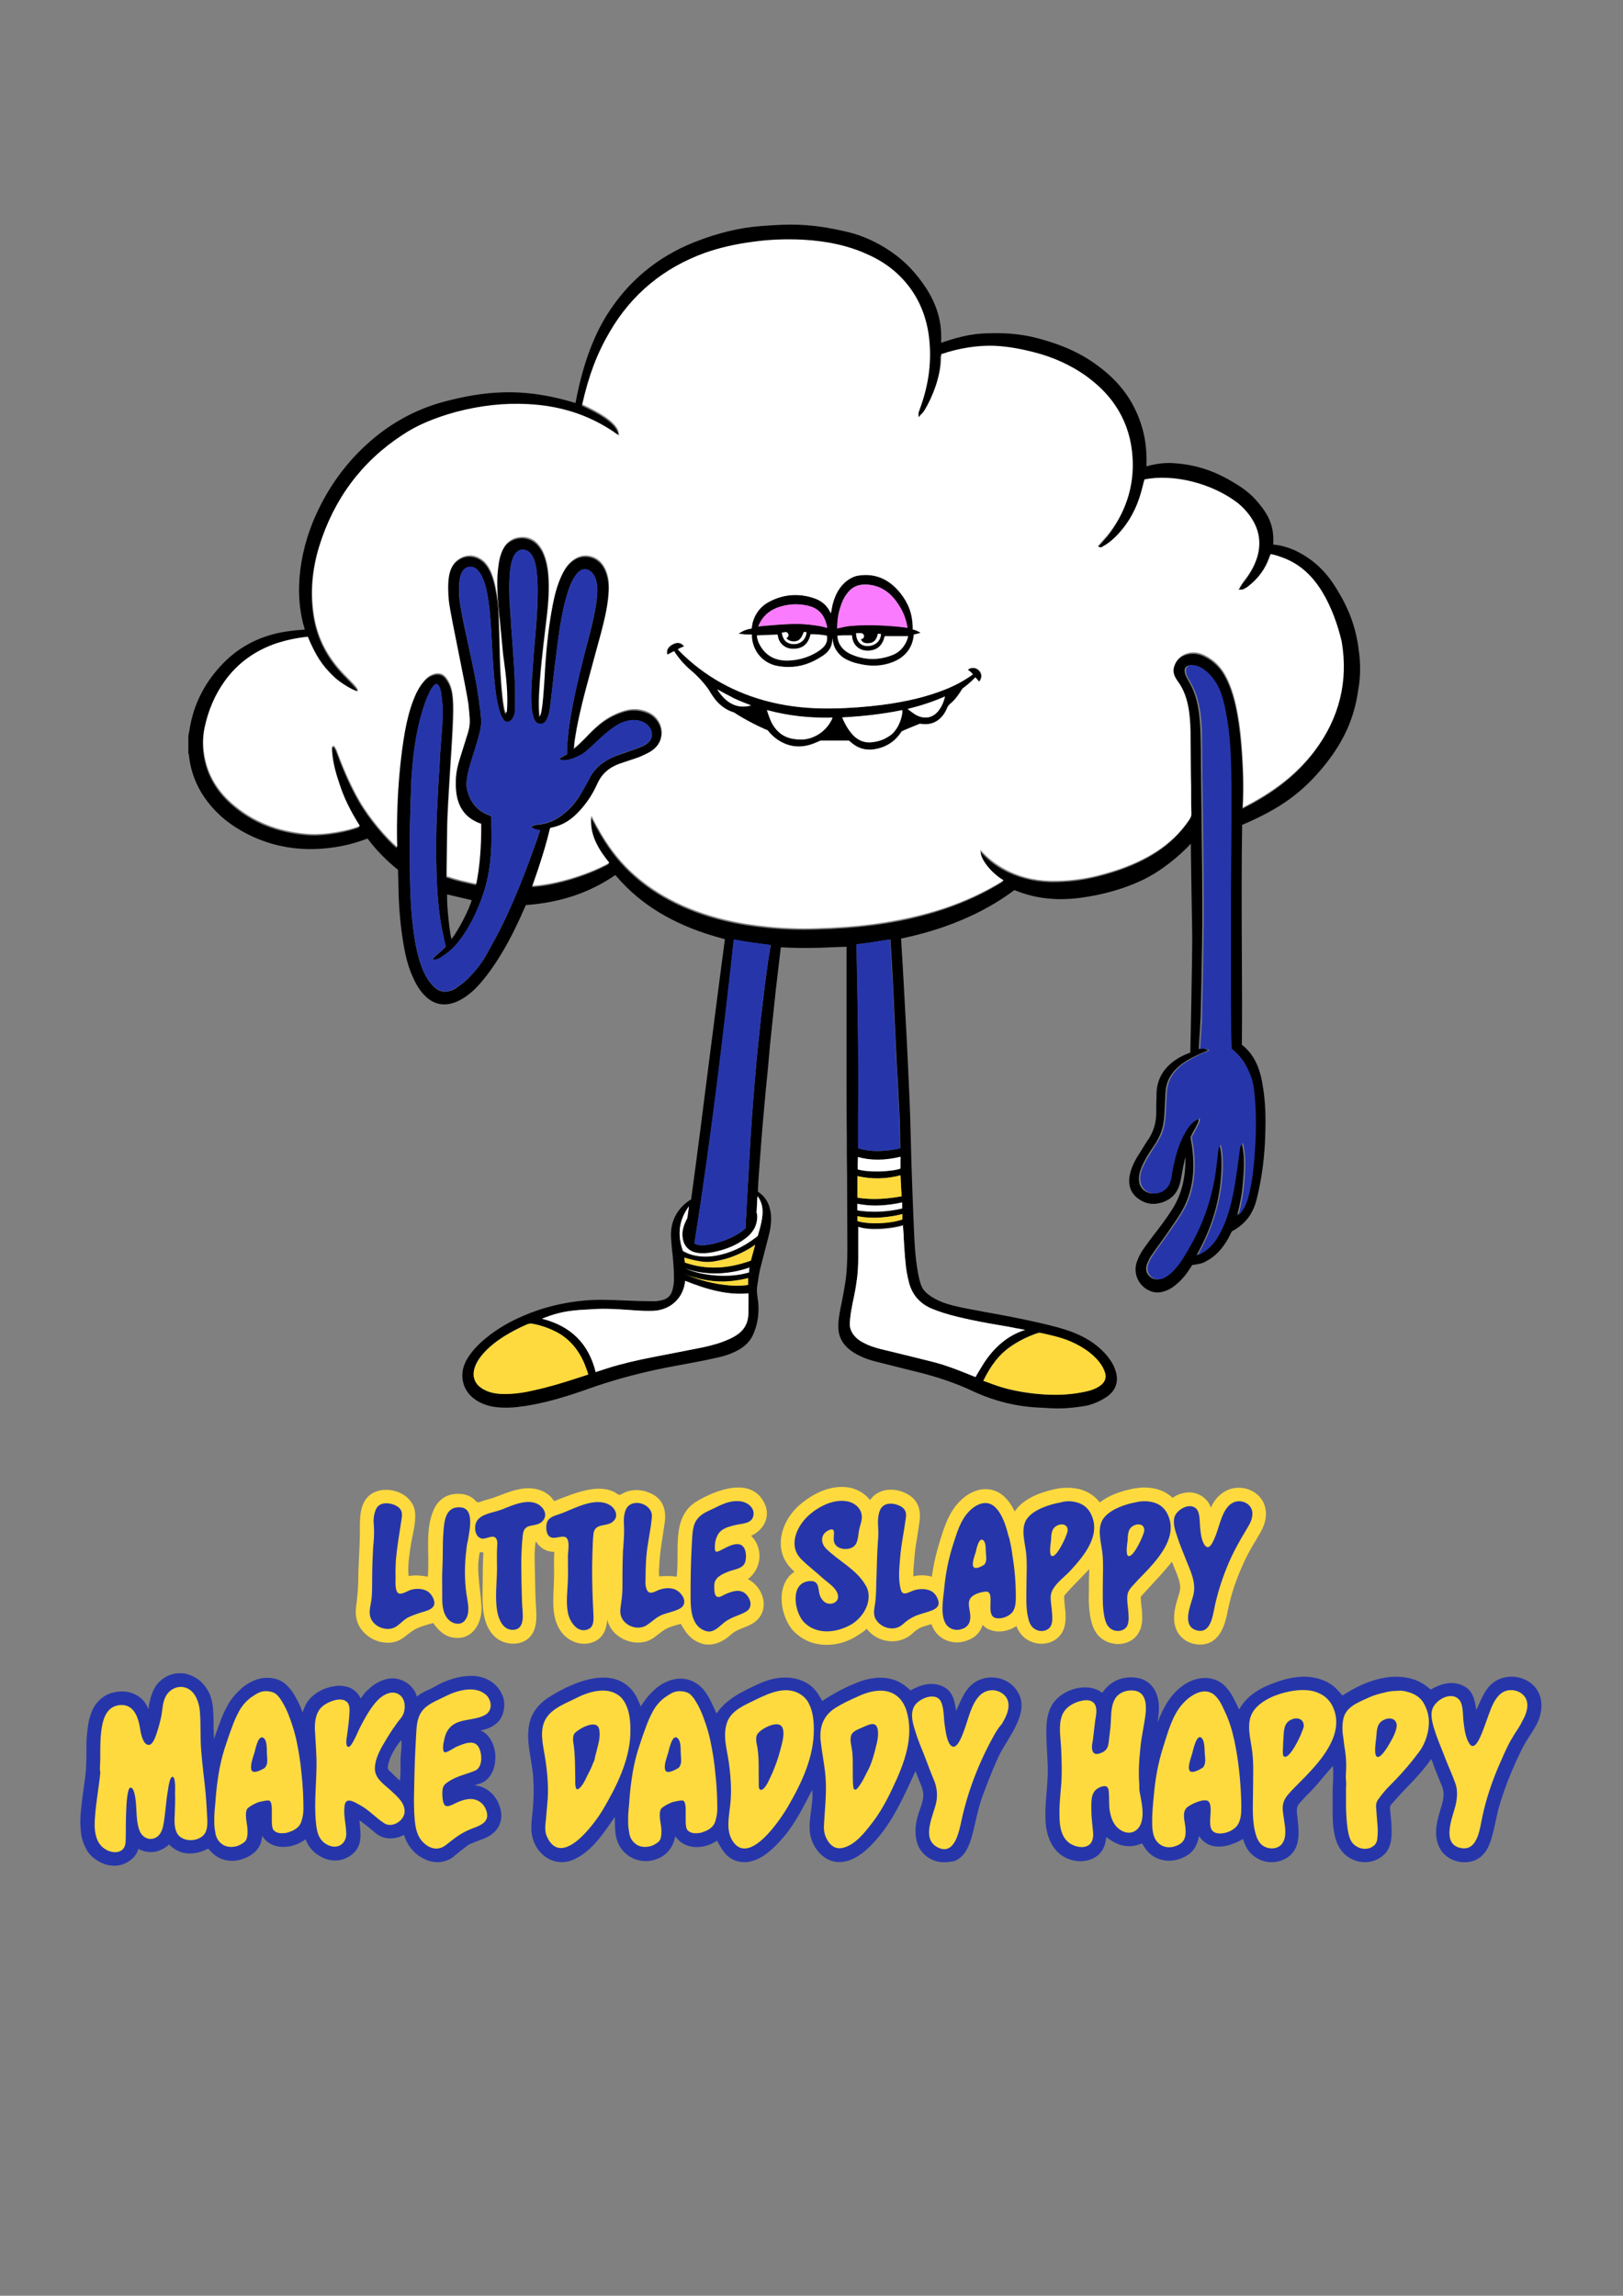 <?xml version="1.0" encoding="utf-8"?>
<!-- Generator: Adobe Illustrator 22.0.0, SVG Export Plug-In . SVG Version: 6.00 Build 0)  -->
<svg version="1.1" xmlns="http://www.w3.org/2000/svg" xmlns:xlink="http://www.w3.org/1999/xlink" x="0px" y="0px"
	 viewBox="0 0 595.3 841.9" style="enable-background:new 0 0 595.3 841.9;" xml:space="preserve">
<rect x="0" y="0" width="595.3" height="841.9" fill="#808080" stroke="none"/>
<style type="text/css">
	.st0{fill:#2636AA;}
	.st1{fill:#FFDA3E;}
	.st2{fill:#FB7BFF;}
	.st3{fill:#FFFFFF;}
</style>
<g id="Слой_6">
	<path d="M498.3,238l0-0.2c-1.1-8.1-3.6-14.7-8.2-22.1c-3-4.9-6.5-8.6-10.6-11.3c-2.9-1.9-7-4.2-12.5-4.7c0.2-3.9-0.1-8.2-3.8-13.2
		c-3.6-4.9-6.4-7-11.1-9.8c-6-3.6-11.9-5.7-18.1-6.5c-4.7-0.6-7.8-0.7-13.5,0.8c0.3-8.1-1.1-13.1-2.5-17c-3.1-8.5-8.5-15.2-16.9-21
		c-6.2-4.3-13.5-7.3-22.3-9.4c-4.4-1-9.1-1.5-14.5-1.4c-6.2,0-10.5,0.6-19.1,3.5c0-0.2,0-0.4,0-0.6c0.1-3.5,0.3-11.7-7-21.6
		c-3.4-4.7-7.1-8.3-11.5-11.3c-4.8-3.3-10.5-5.9-15.7-7.1c-13.9-3.3-21.3-3-31.9-2.2c-7.9,0.6-16.1,2.6-24.4,5.9
		c-13.6,5.4-24.4,14.4-32.1,26.7c-5.2,8.3-9.1,19.2-11.5,32.3c-9.4-2.9-18.2-4.2-26.9-3.9c-7.1,0.2-14.4,1.5-22.4,3.7
		c-9.4,2.7-17.9,7.3-25.4,13.7c-9.5,8.1-16.7,18.2-21.6,30c-3.2,7.9-4.9,15.9-5.1,23.9c-0.1,5.2,0.5,10.2,1.9,15
		c0.1,0.2,0.1,0.5,0.2,0.7c-0.5,0-1,0.1-1.5,0.1c-1.4,0.1-2.6,0.2-3.9,0.4c-9.8,1.2-18.1,5.2-24.6,11.9c-6.8,7-10.9,15.2-12.3,24.4
		c-0.1,0.5-0.2,1-0.3,1.5l-0.1,0.8v6.1l0,0.1c0,0.1,0.1,0.2,0.1,0.3c0.1,0.2,0.1,0.3,0.1,0.5c0.5,4.8,2,9.3,4.4,13.4
		c3.1,5.2,7.4,9.6,12.9,13.1c11.6,7.3,24.7,9.5,39,6.7c2.9-0.6,5.8-1.4,9.2-2.7c3.3,4.4,7.1,8.2,11.2,11.5l0,0.1c0,0.1,0,0.3,0,0.4
		l0.1,3c0,1.7,0.1,3.3,0.1,5c0.2,6.7,0.8,12.8,1.8,18.7c0.8,4.8,1.8,8.4,3.2,11.6c1,2.3,2.4,5.2,4.8,7.5c3.2,3.1,6.9,3.8,11.1,2.2
		c2-0.8,3.9-2,6-3.8c2.8-2.5,5.1-5.5,6.7-7.7c4.6-6.4,8.5-13.6,12.4-22.6c0.2-0.4,0.3-0.7,0.5-1.1l0.2-0.4
		c12.6-0.9,23.3-4.5,32.8-11c0.1,0.1,0.1,0.1,0.2,0.2c4.9,5.8,10.9,10.8,18.1,14.8c6.3,3.5,13.2,6.2,21.1,8.3
		c0.2,0.1,0.4,0.1,0.7,0.2l0.1,0c-1.9,14.1-3.7,28.4-5.5,42.3c-2.2,17.5-4.5,35.5-6.9,53.2l-0.1,0c-0.1,0.1-0.1,0.1-0.2,0.1
		c-4.6,3-7,7.3-7.1,12.6c0,1.6,0.2,3.3,0.3,4.8c0.1,0.9,0.2,1.8,0.3,2.7l0.1,0.9c0.2,2.4,0.4,4.9,0.4,7.3c0.1,1.9-0.2,3.5-0.6,5
		c-0.6,1.9-1.9,3.1-3.8,3.5c-0.9,0.2-1.8,0.4-2.7,0.4c-3.3,0-7.3-0.1-11.4-0.3c-4.5-0.2-9.3-0.4-14,0c-8.1,0.7-15.8,2.6-22.9,5.7
		c-6.1,2.6-11.1,5.8-15.3,9.6c-2.4,2.2-4,4.2-5.3,6.4c-1.2,2.2-1.7,4.2-1.6,6.3c0.2,4,2.3,7.1,6.1,9.2c2.4,1.3,5.2,2,8.8,2.1
		c3.3,0.1,6.8-0.3,11.1-1.1c6.1-1.2,12.4-3,20.5-5.9c10.2-3.6,20.9-6.4,32.7-8.5c4.3-0.8,8.8-1.6,13.7-2.7c3-0.6,5.6-1.5,7.9-2.7
		c2.9-1.5,4.8-3.5,5.9-6c1.6-3.7,2.2-7.6,1.8-11.7c-0.1-0.5-0.1-1-0.2-1.5c-0.2-1.5-0.4-2.8-0.2-4.2l0.2-1.3c0.3-1.8,0.5-3.7,1-5.6
		c0.7-2.7,1.4-5.5,2.1-8.1c0.3-1.2,0.6-2.3,0.9-3.5c1-3.8,1.2-6.9,0.6-9.7c-0.5-2.2-1.4-4-2.9-5.4c-0.4-0.4-0.8-0.7-1.2-1
		c-0.1-0.1-0.3-0.2-0.4-0.3l0-0.7c0-0.6,0.1-1.3,0.1-1.9l0.1-1.9c0.3-4.5,0.7-9,1-13.5c0.3-4.1,0.7-8.5,1.1-12.9
		c0.4-4.9,0.9-9.7,1.4-14.6l0.3-3.5c0.3-3.4,0.6-6.9,1-10.3c0.5-5,1.1-10.1,1.6-15.1c0.5-4.3,1.6-13.4,1.8-15.2
		c4.1,0.2,8,0.3,12.1,0.2c2.9,0,5.8-0.2,8.6-0.3c1.1,0,2.3-0.1,3.4-0.1l0,19.4c0,10.3,0,20.7,0,31c0,6.4,0,12.8,0.1,19.2
		c0,4.7,0,9.3,0.1,14c0,10.7,0.1,18.9,0.1,26.7c0,4-0.1,8.3-0.7,12.5c-0.4,2.6-0.9,5.2-1.4,7.8l-0.4,1.9c-0.4,2.2-0.9,4.6-0.8,7
		c0,2.6,0.9,4.9,2.6,6.8c1.1,1.2,2.4,2.2,4.2,3.2c2.1,1.1,4.2,1.9,6.5,2.5c4.4,1.1,8.8,2.2,13.1,3.3l1.7,0.4
		c8.2,2,15.2,4.4,21.3,7.3c8,3.7,16.3,5.7,24.6,6c0.6,0,1.2,0.1,1.9,0.1c1.3,0.1,2.7,0.2,4.5,0.2c2.4,0,5.4-0.2,9.4-0.8
		c3-0.4,6.2-1.8,8.7-3.5c3.3-2.3,4.4-5.6,3.2-9.4c-0.7-2.4-2.1-4.5-4.1-6.7c-3.2-3.4-7.2-5.9-12.3-7.8c-5.4-2-16.4-4.5-32.8-7.4
		l-0.4-0.1c-4.4-0.8-8.6-1.5-12.7-2.8c-1.2-0.4-7.1-2.5-8.8-6.1c-1.5-3.3-2.4-11.1-2.7-17.3c-0.3-5.4-1.2-28.8-1.3-35.8
		c-0.1-5.2-0.3-10.5-0.5-15.8c-0.3-7.4-0.7-15.1-1.1-23.4c-0.3-6.3-1.7-31.2-2-35.4c8-1.7,15-3.8,21.7-6.6c7.3-3,14-6.8,19.9-11.2
		l0.2,0.1c0.3,0.1,0.5,0.2,0.8,0.3c2.3,0.9,4.7,1.6,7.2,2.1c5.2,1,10.5,1.1,16.3,0.3c8-1.1,15.5-3.2,22.3-6.4
		c7-3.3,13.7-8.9,17.9-13.4c0,4.7,0.2,13.8,0.3,21.9c0.1,5.6,0.2,10.5,0.2,13c0,7.2-0.6,38.4-0.7,41.7c-2.2,0.8-4,1.7-5.6,2.8
		c-4.4,3.1-6.7,7.2-6.8,12.3l0,1.2c-0.1,1.7-0.1,3.4-0.1,5.1c0.1,4.2-1,7.8-3.2,10.9c0,0-0.1,0.1-0.1,0.1c-0.4,0.6-0.8,1.3-1.2,1.9
		c-0.9,1.5-1.9,3-2.8,4.5c-1.3,2.3-2.1,4.4-2.5,6.6c-0.5,3.2,0.4,5.8,2.6,7.7c2.6,2.2,5.6,2.9,8.8,2c4-1.1,6.4-3.7,7.3-8
		c0.2-1,0.4-2,0.6-3.1c0.2-1.2,0.4-2.4,0.7-3.5c0.1-0.7,0.3-1.4,0.5-2.1c0,0.5,0,1.1,0,1.6c-0.1,7-1.8,13-5.3,18.2
		c-1.1,1.7-2.2,3.2-3.2,4.6c-1,1.3-1.9,2.6-2.9,3.8c-1.2,1.6-2.5,3.3-3.7,5c-1.3,1.8-2.2,3.6-2.8,5.4c-1.3,4.2,0.8,8.7,4.9,10.4
		c1.4,0.6,2.8,0.7,4.3,0.4c1.8-0.4,3.5-1.2,5.1-2.6c2.1-1.7,3.6-3.3,6.1-7.3c3.3-0.4,4.3-0.9,5-1.3l0.1-0.1c3.2-1.6,5.9-4.4,8.2-8.5
		c0.3-0.6,0.6-1.2,0.9-1.8c0.1-0.2,0.2-0.5,0.4-0.7l0.4-0.2c3.2-1.8,5.5-4.1,7-7.1c0.8-1.5,1.4-3.3,1.9-5.5
		c1.7-7.2,2.7-14.8,2.9-23.2c0.2-6.1,0-11.1-0.7-15.8c-0.3-2.1-0.6-3.8-1-5.3c-1.2-4.9-3.5-8.6-6.9-11.3c0.1-8.1,0.1-20.7,0-34
		c-0.1-16.8-0.1-34.2,0.1-46.6c14.1-6,22.4-12,30.6-22.3c6.7-8.4,10.5-16.9,11.9-26.7C499.1,248.2,499.1,243.1,498.3,238z
		 M184.2,339.3c-1.9,3.9-4.1,7.7-5.9,11c-1.9,3.4-4.4,6.4-7.2,9.1c-1.2,1.1-2.6,2.1-4,3.1c-0.6,0.4-1.3,0.7-2.1,0.9
		c-2.1,0.7-4,0.2-5.7-1.4c-2-1.9-3.5-4.3-4.7-7.6c-1.3-3.6-2.2-7.5-2.9-12.8c-0.8-5.9-1.2-12.1-1.3-18.8c-0.1-5-0.1-9.9-0.1-14.8
		c0-3.4,0.1-6.8,0.2-10.2c0-1.2,0.1-2.4,0.1-3.6c0-0.9,0-1.9,0.1-2.8c0.1-2.3,0.1-4.8,0.3-7.1c0.7-10.5,2.3-18.9,4.8-26.3
		c0.5-1.6,1.3-3.1,1.9-4.5c0.3-0.6,0.7-1.2,1.2-1.8c0.3-0.4,0.8-0.8,1.2-0.8c0,0,0.1,0,0.1,0c0.5,0.1,0.8,0.7,1,1.1
		c0.2,0.5,0.4,1,0.5,1.5c0.1,0.5,0.1,0.9,0.2,1.4c0.2,1.7,0.4,3.4,0.5,5c0,2.2-0.1,4.4-0.2,6.6l-0.1,1.1c-0.1,1.3-0.2,2.6-0.3,4
		c-0.1,1.3-0.2,2.6-0.3,4l-0.2,3.8c-0.4,5.9-0.7,11.9-1,17.9c-0.4,7.9-0.4,15.2-0.2,22.3c0.2,6.6,0.6,13.6,1.9,20.6
		c0.3,1.6,0.7,3.1,1,4.8c0.2,0.7,0.3,1.4,0.5,2.1c-0.7,0.9-1.7,1.7-2.7,2.6c-0.6,0.5-1.3,1.1-1.8,1.6l-0.4,0.4l0.5,0.2
		c0.8,0.3,2.2-0.5,2.5-0.7c2.6-1.7,4.4-3.2,5.9-5c3.5-4.1,6.3-9.1,8.8-15.7c2.4-6.2,3.7-12.8,3.9-20.3c0.1-2.3,0.1-4.6,0-6.9
		c0-1,0-2,0-2.9c0-0.2,0-0.3,0-0.5l0-0.5l-0.4-0.2c-0.1-0.1-0.3-0.1-0.4-0.2c-4.2-1.5-6.9-4.6-8.1-9.4c-0.4-1.7-0.2-3.5,0.2-5.4
		c0.5-2.7,1.4-5.3,2.2-7.9c0.3-0.8,0.5-1.5,0.7-2.3c0.7-2.1,1.3-4.3,1.8-6.5c0.5-2.5,0.2-5-0.1-7.5l-0.1-0.4c-0.8-7.4-2.4-14.8-4-22
		l-0.6-2.8c-0.8-3.5-1.5-7-2.2-10.6c-0.7-3.7-1-6.8-0.8-9.7c0-1,0.2-2,0.5-3.2c0.1-0.5,0.4-1.1,0.7-1.7c0.6-0.9,1.5-1.5,2.6-1.7
		c1-0.1,2,0.2,2.8,1c0.6,0.6,1.1,1.3,1.6,2.2c1.2,2.3,1.7,4.8,2.2,7.1c0.9,5.1,1.2,10.1,1.5,15.7l0.1,1.7c0.3,5.6,0.6,11.5,1.3,17.2
		c0.3,2.8,0.8,5.7,1.7,8.5c0.3,0.9,0.7,1.8,1.2,2.5c0.5,0.7,1,0.9,1.4,1c0.4,0,1-0.1,1.6-0.8c0.7-0.8,1.2-1.9,1.2-3l0-0.1
		c0.1-2.6,0.2-5.2,0.1-7.8c0-2.7-0.2-5.6-0.4-9.3c-0.3-5.1-0.7-10.4-1.1-15.6l0-0.5c-0.4-5.2-0.8-10.6-0.5-15.9
		c0.1-2,0.3-4.1,0.9-6.2c0.3-1,0.7-1.8,1.1-2.4c0.7-1,1.7-1.6,2.8-1.6c1.1,0,2.2,0.5,3,1.5c1,1.2,1.5,2.8,1.7,3.9
		c0.6,2.7,0.7,5.4,0.8,7.7c0.1,6-0.3,12-0.8,17.7c-0.1,1.6-0.3,3.2-0.4,4.7c-0.3,3.1-0.5,6.4-0.7,9.6l-0.1,0.8
		c-0.3,4.2-0.6,8.5-0.1,12.8c0.1,1,0.3,2.1,0.7,3c0.4,1.4,1.2,2.1,2.3,2.2c1.5,0.1,2.2-1.1,2.6-2c0.8-1.8,1-3.7,1.2-5.5
		c0.4-2.9,0.7-5.8,1-8.7c0.4-3.5,0.8-7.1,1.3-10.7c0.8-6.4,1.7-13.3,3.6-19.9c0.7-2.6,1.5-4.8,2.7-6.7c0.6-1,1.2-1.8,1.8-2.3
		c1.5-1.3,3.3-1.2,4.7,0.2c1,1,1.6,2.2,1.9,4.1c0.4,2.2,0.1,4.4-0.1,6.5c-0.7,5-1.9,9.9-3.2,14.7l-0.4,1.5
		c-1.9,7.3-3.8,14.8-5.2,22.3c-1.2,6.2-1.8,11.1-2,15.7c0,0.5,0,1,0,1.4c0,0.2,0,0.3,0,0.5l-3,1.7l0.6,0.3c2,1,7-1.2,8.9-2.7
		c1.3-1,2.4-2.1,3.6-3.2l0.2-0.2c2.3-2.1,4.4-4.1,6.7-5.7c2.1-1.5,4.1-2.3,6.1-2.6c1.7-0.3,3.3-0.1,4.7,0.6c1,0.5,1.8,1.1,2.4,1.9
		c1.4,1.9,1.2,4.2-0.5,5.7c-0.7,0.6-1.6,1.2-2.5,1.5c-1.7,0.7-3.5,1.3-5.2,1.9c-1,0.3-1.9,0.7-2.9,1c-2.3,0.8-4.1,1.7-5.7,2.8
		c-2.1,1.4-3.7,3.2-4.9,5.3l-0.5,1c-0.9,1.6-1.8,3.3-2.8,5c-1.7,2.9-3.6,5.2-5.7,7c-3.1,2.7-6.6,4.3-10.5,4.6
		c-0.5,0-1.1,0.2-1.6,0.4l-0.6,0.3l0.5,0.4c0.7,0.5,1.5,0.7,2.3,0.8c0.2,0,0.3,0.1,0.5,0.1l-0.2,0.6c-0.2,0.7-0.5,1.4-0.7,2.1
		C192.7,320.1,188.6,330.3,184.2,339.3z M164,328l9,2.1c-0.7,3-4.8,11-7.4,14.3C164.8,341.6,163.8,331,164,328z M214.7,504.4
		c-0.9,0.3-1.7,0.6-2.5,0.8c-5.2,1.7-10.6,3.4-16.2,4.6c-3.3,0.7-7.3,1.4-11.3,1.4c-2.5,0-4.5-0.4-6.2-1.1c-0.9-0.4-1.6-0.8-2.3-1.3
		c-2.1-1.6-3-4-2.3-6.7c0.5-1.9,1.5-3.7,3.2-5.6c1.9-2.2,4.4-4.3,7.7-6.4c2.5-1.6,5.3-3.1,8.4-4.4c0.5-0.2,1-0.3,1.5-0.3
		c0.3,0,0.5,0,0.8,0.1c3.1,0.6,5.9,1.6,8.4,2.9c4.6,2.4,8,6.2,10.3,11.5c0.4,0.9,0.7,1.9,1.1,3c0.1,0.4,0.3,0.8,0.4,1.2L214.7,504.4
		z M274.5,481.5c0,3.9-1.8,6.8-5.3,8.7c-0.6,0.3-1.2,0.7-1.8,0.9c-2.8,1.3-5.9,2.2-9.6,3c-3.6,0.7-7.1,1.4-10.7,2.1
		c-2.4,0.5-4.8,0.9-7.2,1.4c-6.7,1.3-12.2,2.6-17.2,4.2c-1.2,0.4-2.5,0.8-3.7,1.2c-0.5,0.2,0,0-0.5,0.2
		c-2.6-10.5-9.1-16.9-19.7-19.6c7.7-3.1,12-3.1,18.8-3.5c4.4-0.3,8.9,0,13.3,0.3l1.4,0.1c2.5,0.2,5.1,0.3,7.6,0.2
		c6.2-0.4,10.8-4.8,11.4-10.9l0-0.1c8.5,3.5,16.1,5.4,23.3,4.6C274.5,475.5,274.5,479.1,274.5,481.5z M251.3,467.3L251.3,467.3
		c3.9,1.5,7.6,2.4,11.5,2.6c3.7,0.3,7.5-0.1,11.6-1.2v2.5c-5.4,0.8-12.4-0.4-17.2-1.8C255.6,469,252.2,467.7,251.3,467.3z
		 M274.7,466.6c-6.8,2.1-16.5,1.5-23.4-1.4v0c3.7,1.3,7.6,1.9,11.9,1.8c4.4-0.1,8.2-0.8,11.7-2.1C274.7,465.8,274.7,466,274.7,466.6
		z M275.4,462.3c-8.6,3.1-16.5,3.4-24.2,0.7c-0.1-0.6-0.1-1.3-0.2-1.8c7.3,2,9,1.8,13.6,0.8c4.1-0.9,9.2-3.2,12.4-5.6L275.4,462.3z
		 M279.3,447.9c-0.3,1.6-0.8,3.3-1.2,4.7c0,0.1-0.1,0.4-0.2,0.6c-0.1,0.1-0.4,0.3-0.5,0.4c-4.8,3.7-9.7,5.9-14.8,6.8
		c-3.6,0.6-6.8,0.4-9.7-0.6c-0.6-0.2-1.2-0.5-1.8-0.8c-0.2-0.1-0.4-0.2-0.6-0.3c-2.2-6.1-1.4-11.5,2.2-16.4
		c-0.2,1.5-0.4,2.9-0.6,4.3l-0.5,1c-1.2,2.5-1.6,4.7-1.1,6.9c0.5,2.5,2.3,4.3,4.8,4.8c1.9,0.4,3.9,0.3,6.5-0.2c4.7-1,8.5-2.6,11.6-5
		c1.4-1,2.3-2,3.2-3.5c1-1.6,1.5-4.7,0.9-6c0.1-1.1,0.1-2.3,0.2-3.5c0.1-0.8,0.1-1.7,0.2-2.5c0,0,0.1,0.1,0.1,0.1
		C279.9,441.7,279.9,444.5,279.3,447.9z M281.8,352c-0.2,1.5-0.4,2.9-0.6,4.4c-0.4,2.8-0.9,6.6-1.3,10.3c-0.5,3.9-0.9,7.3-1.2,10.5
		c-0.3,3.1-0.7,6.4-1.1,10.5c-0.3,3.5-0.6,7-0.9,10.5l0,0.2c-0.3,3.3-0.6,6.8-0.8,10.2c-0.2,3.1-0.5,6.5-0.7,10.5
		c-0.2,2.9-0.3,5.7-0.5,8.6l-0.1,1.9c-0.2,3.5-0.4,6.9-0.6,10.4c-0.1,2.5-0.3,5.1-0.4,7.6l-0.1,2.8c-1.3,1.2-2.8,2.2-4.8,3.2
		c-3.3,1.6-6.6,2.6-9.9,3c-1.3,0.1-2.7,0.2-4.1-0.6c6.3-39.5,10.9-78.4,14.5-111.4c4.6,0.8,8.6,1.4,13.5,2
		C282.4,348.3,282.1,350.2,281.8,352z M381.5,488.8L381.5,488.8c3.7,0.8,7.5,1.6,11,3.1c4,1.7,7.1,3.7,9.5,6.3
		c1.4,1.4,2.3,2.8,2.9,4.3c1,2.5,0.4,4.4-1.8,5.9c-1.6,1.1-3.5,1.6-4.9,1.9c-4.6,1-9.4,1.4-14.7,1.1c-4.8-0.2-9.5-0.9-14.1-2.1
		c-2.8-0.7-5.2-1.6-8.1-2.7l-0.7-0.2c2.8-5.7,5.8-9.6,9.7-12.4c3-2.1,6.3-3.8,10.1-5.1C380.9,488.8,381.3,488.7,381.5,488.8z
		 M331.2,449.8c0,0.4,0.1,0.7,0.1,1.2c0.1,1.2,0.2,2.4,0.2,3.6c0.2,2.7,0.3,5.4,0.6,8.1c0.2,2.7,0.7,5.4,1.4,8
		c1.2,4.2,3.9,7.3,8,9.1c2.8,1.2,6,2.2,10.1,3.2c5.4,1.3,10.9,2.3,16.3,3.2c1.4,0.2,2.8,0.5,4.3,0.8c1.5,0.3,2.4,0.4,3.8,0.7
		c-6.3,2-11.6,6.4-15.7,13.1c-0.2,0.3-0.4,0.7-0.6,1c-0.6,1-1.4,2.3-1.9,3.2c-11-4.5-13.2-5-19.8-6.6l-4-1
		c-3.6-0.9-7.4-1.8-11.1-2.7c-2.3-0.6-4.4-1.3-6.2-2.3c-1.4-0.7-2.4-1.5-3.2-2.4c-1.3-1.5-1.9-3.1-1.8-4.8c0.1-1.7,0.3-3.5,0.7-5.5
		c0.2-1.3,0.5-2.7,0.8-4c0.3-1.7,0.7-3.4,0.9-5.1c0.5-3,0.7-6.2,0.7-9.5c0-2.5,0-9,0-11.2c2.4,0.6,5,0.8,8.3,0.6
		c3.2-0.2,5.8-0.6,8.3-1.3L331.2,449.8z M330.3,426.4c0,0.7,0,1.4,0,2.2c-3.3,1.2-11.8,1.5-15.7,0.3c0-1.9,0-2.9,0.1-4.5
		c4.8,1.4,9.8,1.4,15.7,0C330.3,425,330.3,425.7,330.3,426.4z M330.3,431c0,1.5,0.2,4.7,0.4,7.7c-4.4,0.8-10.2,1.5-16.2,0.5v-7.9
		C319.8,432.5,325.1,432.4,330.3,431z M314.8,421.1c0-3.8,0-7.6,0-11.3c0-8.5,0-17.4,0-26.2c-0.1-8.7-0.3-17.5-0.4-26
		c-0.1-3.7-0.2-7.5-0.2-11.3c3.1-0.3,5.8-0.7,8.5-1.2c1.3-0.2,2.6-0.4,3.9-0.6c0.2,2.8,0.9,14.9,1.2,21.7c0.3,7.6,0.7,15,1,21.3
		c0.1,3,0.3,6,0.5,9.1c0.2,3.9,0.4,7.9,0.6,11.8c0.2,3.8,0.3,11.2,0.3,12.7C325.6,422.1,320.3,422.7,314.8,421.1z M331,447.2
		c-4.6,1.6-12.3,1.9-16.5,0.6V446c2.6,0.6,5.3,0.7,8.3,0.5c2.6-0.2,5.3-0.5,8.2-1.3V447.2z M330.8,440.9v2.2
		c-5.7,1.3-11,1.5-16.4,0.7v-2.4c2.9,0.6,5.6,0.8,8.2,0.6C325.4,441.9,328.1,441.5,330.8,440.9z M458.8,396
		c0.9,3.8,1.1,7.6,1.3,12.1c0.2,4.6,0,9.5-0.4,15.5c-0.3,4-0.8,9.3-2.1,14.6c-0.7,2.9-1.7,5-3.1,6.7c-0.2,0.2-0.4,0.5-0.7,0.7
		c1.1-4.2,1.8-8.1,2.1-12.1c0.4-4.8,0.7-9.1-0.3-13.6l-0.1-0.7l-0.5,0.5c-0.6,0.6-0.6,1.1-0.7,1.6l0,0.1c-0.1,1-0.3,2-0.4,2.9
		c-0.2,1.5-0.4,3-0.6,4.5c-0.9,6.6-1.9,12.1-3.7,17.5c-1,3.1-2.2,5.7-3.7,7.9c-1.9,2.9-4.2,4.9-7,6.1c5.7-10.2,8.7-20.4,9.1-31.1
		c0.1-2.6,0.1-5.6-0.5-8.6l-0.2-0.8l-0.5,0.7c-0.4,0.6-0.5,1.2-0.5,1.8l-0.2,2c-0.2,1.4-0.3,2.8-0.5,4.1
		c-1.3,10.5-4.6,20.3-9.8,29.1l-0.5,0.9c-1.2,2-2.4,4.1-3.9,6c-1.1,1.4-2.2,2.5-3.5,3.4c-0.4,0.3-0.8,0.5-1.1,0.7
		c-1.7,1-3.5,0.9-4.9-0.2c-1.4-1.1-1.9-2.9-1.2-4.7c0.5-1.2,1-2.4,1.7-3.3c1-1.5,2.1-3,3.2-4.5c0.8-1.2,1.7-2.3,2.5-3.5l0.2-0.3
		c1.5-2.2,3.1-4.4,4.5-6.7c3.5-5.6,5.1-12,4.9-19.1c-0.1-3.1-0.4-5.8-0.9-8.3c-0.1-0.6-0.1-1,0.1-1.4c0.4-0.8,0.8-1.6,1.3-2.4
		c0.3-0.6,0.6-1.2,0.9-1.8c0-0.1,0.1-0.1,0.1-0.2c0.2-0.3,0.4-0.7,0.4-1.4l0-0.6l-0.5,0.3c-0.2,0.1-0.4,0.2-0.6,0.3
		c-0.4,0.2-0.7,0.4-1,0.6c-1.6,1.3-2.6,2.9-3.4,4.3c-2.2,3.9-3.2,8.1-4,11.3c-0.2,0.8-0.3,1.7-0.5,2.5c-0.1,0.6-0.2,1.1-0.3,1.7
		l0,0.2c-0.1,0.7-0.3,1.4-0.5,2.1c-0.9,2.9-3.8,4.6-6.8,4.2c-2.3-0.4-4-2.1-4.2-4.5c-0.2-1.7,0.2-3.4,1-5.3c1.1-2.5,2.6-4.9,4.1-7.1
		c0.7-1,1.4-2.1,2-3.3c1.7-3.1,2.1-6.6,2.2-9.2l0.2-3.7c0.1-1.3,0.1-2.7,0.2-4c0.2-3.4,1.6-6.4,4.3-8.9c1.7-1.6,3.8-3,6.6-4.3
		c0.3-0.2,0.7-0.3,1-0.5c0.4-0.2,0.9-0.4,1.3-0.6c0.1-0.1,0.3-0.1,0.6-0.2c0.4-0.2,0.9-0.4,1.2-0.5l0.6-0.4l-0.7-0.3
		c-1.1-0.5-1.8-0.3-2.7-0.1c0-0.5,0.1-1,0.1-1.5c0-0.7,0.1-1.4,0.1-2c0-0.9,0.1-1.8,0.2-2.7c0.1-1.9,0.2-3.9,0.3-5.9
		c0.2-8.4,0.4-17.1,0.5-26.1c0.1-5,0.1-9.9,0.1-14.6c0-8.2-0.1-16.4-0.2-24.4c0-3.1-0.1-6.2-0.1-9.3c0-3-0.1-6-0.1-9
		c0-2.9-0.1-5.8-0.1-8.7c0-3,0-6-0.1-9.1c-0.1-4.6-0.3-9.4-1.4-14.2c-0.7-2.7-1.7-5.3-3.2-7.7c-0.5-0.9-1-1.8-1.2-2.7
		c-0.2-0.9-0.1-1.6,0.3-2.1c0.4-0.5,1.2-0.8,2.1-0.8c1,0.1,2.1,0.4,3.2,1c2,1.1,3.7,2.8,5.2,5.2c1.7,2.6,2.5,5.5,3.2,8.3
		c1.2,4.9,1.9,10.2,2.2,16.2c0.4,8.2,0.4,16.5,0.4,24.5l0,2.1c0,4.6-0.1,9.2-0.1,13.8c0,4.3-0.1,8.6-0.1,12.9c0,10.3,0,21.1,0,33.1
		c0,5.5,0.1,10.8,0.1,16.8c0,1.5,0.1,3.1,0.1,4.5c0,0.7,0.1,1.4,0.1,2.1l0,0.2l0.1,0.1C455.3,387.3,457.6,390.9,458.8,396z
		 M481.9,275.9c-6.3,8.3-14.6,14.9-26.2,20.7c0-0.2,0-0.3,0-0.4c0.4-6.9,0.2-14.2-0.5-22.9c-0.5-5.5-1.1-10-2-14.1
		c-1.1-4.9-2.4-8.4-4.2-11.6c-1.7-2.9-4-5.1-6.9-6.6c-2.4-1.3-4.7-1.5-6.9-0.9c-2.4,0.7-4,2.3-4.7,4.7c-0.4,1.4-0.3,2.7,0.4,4.1
		c0.3,0.5,0.5,0.9,0.8,1.3c2.1,3,3.5,6.4,4.2,10.9c0.5,3.4,0.6,6.9,0.6,10c0,4.3,0.1,8.6,0.1,12.9c0,3,0,5.9,0.1,8.9
		c0,1.8,0,3.9,0.1,6c0,0.6-0.1,1.1-0.5,1.7c-3.7,5.6-8.7,10.2-15.1,13.8c-5.2,2.9-11.1,5.2-18.6,7.1c-4.8,1.2-9.8,1.9-14.9,2
		c-6.5,0.2-12.4-1-17.8-3.5c-3.8-1.8-6.9-4-9.8-7.1l-0.7-0.8l0.1,1.1c0.4,3.3,4.7,8,8.4,10.1c-0.2,0.1-0.4,0.3-0.6,0.4
		c-6.3,3.9-13.4,7.2-21.1,9.8c-8.1,2.7-16.8,4.7-26.4,5.9c-6.1,0.8-12.8,1.3-20.5,1.5c-5.8,0.2-11.8,0-17.9-0.6
		c-11.4-1.1-21.2-3.5-30.1-7.3c-8.6-3.7-15.8-8.5-21.8-14.6c-4.5-4.6-8.2-9.9-12.2-17.6l-0.6-1.2l-0.1,1.3c-0.3,6.3,3,11.4,6.7,16
		c-9.1,5-21.2,8.1-28.2,8.4c3-8.2,5.1-14.9,6.5-21.2c5.3-1,8.3-3.6,10.8-6.3c2.7-2.9,4.9-6.2,6.5-9.9c1.6-3.6,4.3-6,8.3-7.4
		c1-0.4,2-0.7,3-1c1.4-0.5,2.8-0.9,4.1-1.4c1.6-0.6,3-1.3,4.1-2c2.4-1.5,3.8-3.5,4.1-6.2c0.4-3.5-1.7-7-5.2-8.4
		c-2.8-1.1-5.7-1.3-8.8-0.3c-3.5,1.1-6.7,2.9-9.5,5.4c-1.5,1.3-2.9,2.7-4.2,4.1l-0.5,0.5c-1.2,1.2-2.4,2.4-3.9,3.6
		c0.1-1.4,0.1-1.5,0.2-2.4c1-7,2.7-13.6,4.1-19.2c1-3.7,2-7.4,3-11.1c0.9-3.3,1.8-6.6,2.7-9.9c1.3-4.8,2.2-8.9,2.6-13.1
		c0.2-2.3,0.4-5.1-0.4-7.9c-1.1-4-3.4-6.3-6.8-6.9c-2.3-0.4-4.7,0.4-6.7,2.3c-1.3,1.2-2.3,2.7-3.3,4.9c-1.8,3.8-2.7,7.9-3.3,11
		c-1.3,6.8-2.2,14.1-2.8,23.6c0,0.6-0.1,1.2-0.1,2c-0.3,4.7-0.7,11.9-1.5,14.4c-0.1,0.2-0.2,0.4-0.3,0.4c0,0-0.1-0.1-0.1-0.5
		c-0.2-2.4-0.2-4.8-0.1-7.2c0.2-4,0.5-8,0.9-11.9c0.5-4.9,1.1-9.8,1.6-14c0.7-5.6,1.3-11.1,1-16.8c-0.2-3.9-0.8-6.7-1.9-9.3
		c-0.5-1.3-1.3-2.4-2.3-3.5c-1.7-1.7-4.2-2.6-6.7-2.2c-2.5,0.4-4.6,1.9-5.7,4c-1,1.9-1.6,4-1.9,6.7c-0.4,3.6-0.5,7.4-0.2,11.3
		c0.4,4.1,0.8,8.3,1.1,12.3c0.3,2.8,0.5,5.6,0.8,8.4c0.1,0.7,0.2,1.7,0.4,3c0.6,4.5,1.6,11.9,1,18.3c0,0.1-0.2,0.2-0.3,0.2
		c-0.1,0-0.3-0.2-0.4-0.7c-1.1-4.1-1.7-16-1.8-20.8l0-0.6c-0.1-4.5-0.2-9.1-0.4-13.6c-0.2-4.9-0.8-8.9-1.7-12.4
		c-0.5-1.8-1.2-4.1-2.7-6.1c-1.4-1.9-3.5-3.1-5.7-3.3c-2.2-0.2-4.2,0.7-5.8,2.3c-1.6,1.7-2.1,3.8-2.4,5.2c-0.6,3.1-0.4,6.2-0.1,8.8
		c0.3,3.1,2.1,11.9,3.8,20.3c1.5,7.5,2.9,14.5,3.4,17.8c0.3,1.9,0.4,3.9,0.5,5.6c0.1,1.5-0.1,3.1-0.6,4.8c-0.5,1.6-1,3.2-1.5,4.8
		c-0.4,1.2-0.7,2.3-1.1,3.5c-1,3.3-1.7,6.1-1.9,9.1c-0.2,5.6,0.5,13.3,9.3,16.2c0.2,7.7-0.5,15.8-1.8,22c-4.6-1-6.9-1.5-10.8-2.8
		c0-0.4,0-1.2,0-2.3c0-3.7,0.1-10.6,0.2-14.3c0-5.6,0.6-14.3,1.1-22.7c0.6-9.8,1.2-19,1.1-23.9c-0.1-3.6-0.4-6.7-2.7-9.7
		c-1.1-1.5-2.9-1.9-4.9-1.1c-1.1,0.4-2,1.1-3,2.2c-2,2.3-3.2,4.9-4,7c-1.4,3.5-2.5,7.4-3.2,11.9c-2.9,16.8-3.1,34.4-2.8,42.2
		c-4-3.4-10.2-10.7-13.9-17.1c-2.7-4.7-5.2-10.1-7.8-17c-0.2-0.6-0.5-1.2-0.7-1.8c-0.1-0.3-0.3-0.5-0.4-0.7
		c-0.1-0.1-0.1-0.2-0.2-0.3l-0.1-0.2l-0.8,0.2l0,0.3c0,0.1,0,0.3,0,0.4c0,0.3-0.1,0.7,0,1c0.3,4.4,1.6,8.5,2.7,12
		c1.8,5.4,3.9,9.7,7.5,15.5c-3.5,1.5-12.5,3.4-19,2.9c-11.3-0.9-20.4-4.6-28-11.3c-5.2-4.6-8.5-10.1-9.8-16.4
		c-0.8-3.8-0.8-7.6-0.1-11.3c1.3-6.2,3.7-11.9,7.3-17c4.7-6.6,11.2-11.3,19.3-14c3.6-1.2,7.2-1.9,11.2-2.3
		c3.1,7.1,5.2,10.4,9.4,14.5c2.7,2.7,7.2,5.1,8.5,5.4l0.3,0.1l0.1-0.2c0.3-0.5-0.3-1.3-4.1-5.2c-0.3-0.3-0.5-0.5-0.7-0.7
		c-6.4-6.6-10-13.7-11.3-22.2c-1.2-8.1-0.6-16.4,2-24.8c5.3-17.3,15.6-31.1,30.5-40.9c5.4-3.6,11.6-6.2,19.5-8.4
		c8.9-2.4,17.9-3.4,26.7-2.9c11.6,0.7,21.5,3.8,30.3,9.5c0.6,0.4,1.1,0.7,1.6,1.1l1.4,0.9l-0.1-0.7c-0.3-4.1-7.7-8.1-13.4-10.7
		c2.4-10.7,5.4-18.7,10.1-26.7c8-13.7,19.7-23.4,34.9-28.9c5.2-1.9,10.9-3.2,18-4.1c5.9-0.8,11.9-1,17.9-0.7
		c9,0.5,16.7,2.2,23.5,5.3c6.3,2.9,11.3,6.7,15.2,11.6c3.9,5,6.4,11,7.4,17.7c1.3,9.1,0.3,18.1-3.3,27.7c0,0.1-0.1,0.2-0.1,0.3
		c-0.2,0.5-0.4,1-0.3,1.8l0.1,0.7l0.5-0.5c0.8-0.7,1.2-1.4,1.7-2.1c2.2-3.6,6.3-12.5,5.9-20.2c6.2-2.2,13.3-3.3,19.4-3.1
		c4.4,0.1,8.9,0.9,14.8,2.4c7.1,1.8,13.2,4.6,18.6,8.4c4.6,3.3,8.3,6.9,11.1,11.1c3.3,4.9,5.4,10.6,6.1,16.7
		c1.3,11.2-1.6,21.4-8.6,30.4c-0.6,0.7-1.9,2.2-2.8,3.2c-0.4,0.5-0.8,0.9-0.9,1l-0.3,0.3l0.4,0.2c0.7,0.4,1.2,0.1,1.5-0.1l0.1-0.1
		c1.4-0.8,2.8-1.8,4.3-3.2c4.1-3.9,7.1-8.7,9.1-14.7c0.5-1.5,0.9-3,1.3-4.6c0.2-0.7,0.4-1.3,0.5-2c10.7-2.1,24.6,1.4,34,8.5
		c2.4,1.8,4.4,4.1,5.9,6.8c2.3,4,2.8,8.4,1.5,13c-0.7,2.5-2,4.9-4,7.7l-0.7,0.9c-0.4,0.6-0.8,1.1-1.2,1.7c-0.2,0.2-0.3,0.5-0.4,0.8
		c-0.1,0.1-0.2,0.3-0.3,0.5l-0.4,0.6l0.7-0.1c0.1,0,0.3,0,0.4,0c0.2,0,0.4,0,0.7-0.1c0.6-0.3,1.1-0.6,1.7-1c3.8-2.9,6.5-6.6,8-11
		c0.1-0.2,0.2-0.5,0.3-0.8l0.1-0.1c1.9,0.3,3.6,0.9,5.2,1.6c5.7,2.3,10.3,6.4,13.9,12.6c3.2,5.4,5.4,11.5,6.6,18.3
		C494.4,250.3,491.1,263.8,481.9,275.9z M355.3,245.3l-0.5,0.3l0.4,0.3c0.6,0.5,1,0.9,1.5,1.4c-0.1,0.1-0.2,0.2-0.3,0.2
		c-2.8,2.1-6,3.9-10,5.4c-6.5,2.6-13.8,4.4-23.1,5.6c-5.6,0.7-11.6,1.2-18.1,1.3c-8.1,0.2-15.5-0.6-22.5-2.3
		c-13.3-3.2-24.6-9.6-33.7-18.8c-0.2-0.2-0.3-0.4-0.5-0.6l0,0c0.5-0.2,1-0.5,1.4-0.7l0.9-0.4l-0.4-0.4c-1-1-2.2-1.1-3.8-0.3
		c-1.5,0.8-2.3,2-2.1,3.3l0.1,0.5l2.5-1.3c1.5,2.3,3.8,5,6.1,7c2.5,2.1,4.5,4.3,6.2,6.6c0.5,0.7,0.9,1.3,1.2,1.9
		c0.2,0.4,0.5,0.8,0.8,1.2c1.8,2.8,4.6,4.9,7.7,5.8c3.5,2.5,10,5.7,12.3,6.5c1.2,1.5,2.9,3,4,3.7c4.2,2.7,8.9,2.9,13.8,0.8
		c0.8-0.4,1.4-0.6,1.6-0.7c0.8,0,7.4,0,10.4,0l0.4,0.3c2.1,1.9,4.5,3,7,3c0.3,0,0.6,0,0.9,0c4.8-0.4,8.6-2.7,11.1-6.7
		c0.5-0.3,4.4-1.9,6.7-2.8c3.8,0.7,6.8-0.6,8.9-3.7c0.4-0.6,0.7-1.2,1-1.9c0.3-0.8,0.7-1.3,1.2-1.7c2-1.6,3.5-4,4.2-5.1
		c0.2-0.2,0.3-0.5,0.3-0.5c0.7-0.5,3.1-2.3,4.7-4.1l1.4,1.6l0.3-0.4c0.8-1.3,0.7-2.6-0.3-3.6C358.1,244.9,356.5,244.6,355.3,245.3z
		 M263,252.8c1.2,0.7,2.1,1.2,3.1,1.7c1,0.5,2,1,3,1.5c2.3,1.1,5.2,2.2,6.3,2.6C270.6,260.1,266.3,258,263,252.8z M293.8,271.2
		c-1.1,0-2.1-0.1-3.2-0.3c-2.6-0.5-4.7-1.8-6.3-3.9c-1.5-1.9-2.2-4.1-3-6.6c8.1,2.2,15.9,2.9,24,2.7
		C303.5,267.9,298.7,271.2,293.8,271.2z M328.1,268.2c-0.9,1.1-2.1,1.9-3.4,2.6c-1.5,0.8-3.2,1.2-4.9,1.4c-2.6,0.3-4.8-0.6-6.7-2.4
		c-1.9-1.9-3.1-4.1-4.2-6.7c7.5-0.4,14.8-1.2,22.1-2.7C331,262.9,329.8,266.1,328.1,268.2z M344.7,260c-2.1,3.2-5.4,4-8.7,2.2
		c-0.7-0.4-2.3-1.6-3-2.2c4.7-1.2,9.2-2.6,13.7-4.6C346.2,257.2,345.6,258.7,344.7,260z M275.1,232.7c0.2,0,0.4,0,0.6,0
		c0,0.1,0,0.2,0,0.3c0,0.2,0,0.4,0,0.6v0c0.5,5.6,4.4,9.9,9.8,10.7c1.2,0.2,2.5,0.3,3.6,0.3c4.4,0,8.4-1.3,12.6-4.1
		c2.5-1.6,3.5-3.5,3.6-6.5c0.1,1.5,0.4,2.7,0.9,3.7c1.4,2.7,3.2,3.8,5.4,4.7c1.3,0.6,2.7,0.9,4.6,1.3c4,0.7,7.7,0.4,11.2-0.9
		c4.6-1.8,7.3-5.3,7.7-10c0,0,0-0.1,0-0.1c0.6-0.1,1.3-0.2,1.7-0.4l0.8-0.3l-0.8-0.4c-0.7-0.4-1.3-0.5-1.8-0.7c-0.1,0-0.2,0-0.3-0.1
		c0-0.2,0-0.4,0-0.5c0-0.2,0-0.3,0-0.5c-0.1-4.7-1.6-8.7-4.6-12.4c-4.2-5.2-9.4-7.3-15.5-6.3c-1.7,0.3-3.5,1.2-5,2.7
		c-2,1.9-3.4,4.5-4.3,7.9c-0.3,1-0.5,2-0.6,3.1c0,0.1,0,0.1,0,0.2c-1.2-2.9-3.3-4.8-6.7-5.8c-5.5-1.7-10.9-1.2-15.8,1.4
		c-3.1,1.7-5.2,4.2-6.2,7.6c-0.2,0.6-0.2,1.1-0.3,1.7c0,0.2-0.1,0.4-0.1,0.6c-1.7,0.3-3,0.7-4,1.4l-0.8,0.5l1,0.1
		C273.3,232.7,274.2,232.7,275.1,232.7z M332.4,235.2c-1.1,2.4-2.8,4.1-5.1,5c-5.2,2.1-10.5,1.9-15.5-0.4c-1.9-0.9-3.3-2.2-4.1-4
		c-0.4-0.9-0.6-1.8-0.6-2.7c1.3-0.1,2.6-0.1,4-0.1c0.4,0,0.8,0,1.3,0c0.1,1.4,0.5,3.2,2.2,4.5c1.1,0.8,2.3,1.1,4,1.1
		c3.2-0.1,5-1.8,5.8-5.3h8.5C332.9,234,332.7,234.6,332.4,235.2z M318.4,235.9c2.2-0.1,3.2-1.5,3.6-3.5c0.4,0,0.7,0.1,1.1,0.1
		c0,2.5-2.1,4.4-4.8,4.4c-2.6,0-4.3-1.7-4.3-4.7c0.7,0,1.2-0.1,1.7,0c0,0,0.1,0,0.1,0c0.6,0,1.1,0.5,1.1,1.1c0,0.6-0.5,1.1-1.1,1.1
		c0,0-0.1,0-0.1,0C316.2,235.5,317,235.9,318.4,235.9z M308.7,221.1c0.6-1.6,1.5-3.1,2.7-4.4c1.5-1.6,3.4-2.4,5.8-2.4
		c0.2,0,0.4,0,0.5,0c4.6,0.2,8.3,2.4,11.3,6.6c2.1,3,3.2,5.7,3.8,9.2l-0.4,0c-0.9-0.1-1.7-0.2-2.5-0.3c-7.1-0.7-13-0.8-18.3-0.3
		c-1.6,0.1-2.9,0.4-4.6,0.9C307.1,226.4,307.6,224.1,308.7,221.1z M285.8,222.6c3.3-1.1,6.9-1.3,10.4-0.5c3.3,0.7,5.5,2.6,6.6,5.7
		c0.3,0.9,0.5,1.5,0.6,2.5c-1.5-0.5-2.6-0.7-4-0.9l-0.7-0.1c-2.2-0.3-4.4-0.5-6.9-0.5c-1.5,0-3.1,0.1-4.9,0.2
		c-2.3,0.2-4.5,0.4-6.9,0.6l-1.9,0.2C279.5,226.2,282,223.8,285.8,222.6z M290.7,235.2c2.1,0.1,3.1-0.7,4.1-3.4c0.3,0,0.7,0,1,0
		c0,2.2-1.8,4.3-4.3,4.4c-2.3,0.1-3.8-0.9-4.4-2.8c0-0.1-0.1-0.2-0.1-0.3c-0.1-0.4-0.1-0.7-0.2-1.1c0.3,0,0.6-0.1,0.9-0.1
		c0.1,0,0.2-0.1,0.4-0.1c0.6,0,1.1,0.5,1.1,1.1c0,0.5-0.3,0.9-0.7,1.1C288.8,234.6,289.7,235.2,290.7,235.2z M285.2,232.8
		c0.2,1.2,0.6,2.8,2.1,4c1.1,0.9,2.4,1.3,4.1,1.2c3.1-0.1,5.2-2,5.9-5.3c1.4-0.1,3.9,0.1,6,0.5c0.3,1.6-0.2,3-1.3,4.2
		c-0.8,0.8-1.9,1.6-3.2,2.3c-3,1.6-6.2,2.5-9.7,2.6c-4.6,0.2-8-1.6-10.2-5.4c-0.7-1.2-1.1-2.4-1.2-3.7L285.2,232.8z"/>
</g>
<g id="Слой_8">
	<path class="st0" d="M269.1,344.5c4.6,0.8,8.6,1.4,13.5,2c-0.2,1.8-0.5,3.7-0.8,5.5c-0.2,1.5-0.4,2.9-0.6,4.4
		c-0.4,2.8-0.9,6.6-1.3,10.3c-0.5,3.9-0.9,7.3-1.2,10.5c-0.3,3.1-0.7,6.4-1.1,10.5c-0.3,3.5-0.6,7-0.9,10.5l0,0.2
		c-0.3,3.3-0.6,6.8-0.8,10.2c-0.2,3.1-0.5,6.5-0.7,10.5c-0.2,2.9-0.3,5.7-0.5,8.6l-0.1,1.9c-0.2,3.5-0.4,6.9-0.6,10.4
		c-0.1,2.5-0.3,5.1-0.4,7.6l-0.1,2.8c-1.3,1.2-2.8,2.2-4.8,3.2c-3.3,1.6-6.6,2.6-9.9,3c-1.3,0.1-2.7,0.2-4.1-0.6
		C260.9,416.4,265.5,377.4,269.1,344.5z M451.9,384.7l-0.1-0.1l0-0.2c0-0.7-0.1-1.4-0.1-2.1c-0.1-1.5-0.1-3-0.1-4.5
		c-0.1-6-0.1-11.3-0.1-16.8c0-11.9,0-22.8,0-33.1c0-4.3,0.1-8.6,0.1-12.9c0-4.6,0.1-9.2,0.1-13.8l0-2.1c0-8,0.1-16.4-0.4-24.5
		c-0.3-5.9-1.1-11.2-2.2-16.2c-0.7-2.8-1.5-5.7-3.2-8.3c-1.5-2.3-3.2-4-5.2-5.2c-1.1-0.6-2.2-1-3.2-1c-0.9-0.1-1.7,0.2-2.1,0.8
		c-0.4,0.5-0.5,1.3-0.3,2.1c0.2,0.9,0.6,1.8,1.2,2.7c1.4,2.4,2.5,4.9,3.2,7.7c1.2,4.7,1.4,9.6,1.4,14.2c0,3,0.1,6,0.1,9.1
		c0,2.9,0,5.8,0.1,8.7c0,3,0.1,6,0.1,9c0,3.1,0.1,6.2,0.1,9.3c0.1,7.9,0.2,16.1,0.2,24.4c0,4.7,0,9.6-0.1,14.6
		c-0.1,8.9-0.3,17.7-0.5,26.1c0,2-0.2,4-0.3,5.9c-0.1,0.9-0.1,1.8-0.2,2.7c0,0.6-0.1,1.3-0.1,2c0,0.5-0.1,1-0.1,1.5
		c0.9-0.2,1.6-0.3,2.7,0.1l0.7,0.3l-0.6,0.4c-0.3,0.2-0.7,0.4-1.2,0.5c-0.2,0.1-0.4,0.2-0.6,0.2c-0.4,0.2-0.9,0.4-1.3,0.6
		c-0.3,0.2-0.7,0.3-1,0.5c-2.8,1.4-5,2.7-6.6,4.3c-2.7,2.5-4.1,5.5-4.3,8.9c-0.1,1.3-0.1,2.7-0.2,4l-0.2,3.7
		c-0.1,2.7-0.5,6.1-2.2,9.2c-0.6,1.2-1.3,2.2-2,3.3c-1.4,2.2-2.9,4.5-4.1,7.1c-0.9,1.9-1.2,3.6-1,5.3c0.3,2.4,1.9,4.1,4.2,4.5
		c3,0.5,5.9-1.3,6.8-4.2c0.2-0.7,0.4-1.4,0.5-2.1l0-0.2c0.1-0.6,0.2-1.1,0.3-1.7c0.1-0.8,0.3-1.7,0.5-2.5c0.7-3.2,1.8-7.4,4-11.3
		c0.8-1.4,1.8-3.1,3.4-4.3c0.3-0.2,0.6-0.4,1-0.6c0.2-0.1,0.4-0.2,0.6-0.3l0.5-0.3l0,0.6c0,0.7-0.2,1.1-0.4,1.4
		c0,0.1-0.1,0.1-0.1,0.2c-0.3,0.6-0.6,1.2-0.9,1.8c-0.4,0.8-0.8,1.6-1.3,2.4c-0.2,0.4-0.3,0.8-0.1,1.4c0.5,2.5,0.8,5.3,0.9,8.3
		c0.2,7.1-1.4,13.5-4.9,19.1c-1.4,2.3-3,4.5-4.5,6.7l-0.2,0.3c-0.8,1.2-1.7,2.3-2.5,3.5c-1.1,1.5-2.2,3-3.2,4.5
		c-0.6,0.9-1.2,2-1.7,3.3c-0.6,1.8-0.2,3.6,1.2,4.7c1.4,1.1,3.2,1.2,4.9,0.2c0.3-0.2,0.7-0.4,1.1-0.7c1.3-0.9,2.4-2.1,3.5-3.4
		c1.5-1.9,2.7-4,3.9-6l0.5-0.9c5.2-8.9,8.5-18.7,9.8-29.1c0.2-1.4,0.3-2.7,0.5-4.1l0.2-2c0.1-0.6,0.2-1.2,0.5-1.8l0.5-0.7l0.2,0.8
		c0.6,3,0.6,6,0.5,8.6c-0.5,10.7-3.5,20.8-9.1,31.1c2.8-1.2,5.1-3.2,7-6.1c1.4-2.2,2.6-4.8,3.7-7.9c1.8-5.4,2.8-10.9,3.7-17.5
		c0.2-1.5,0.4-3,0.6-4.5c0.1-1,0.3-2,0.4-2.9l0-0.1c0.1-0.4,0.1-1,0.7-1.6l0.5-0.5l0.1,0.7c0.9,4.5,0.7,8.8,0.3,13.6
		c-0.3,4-1,7.9-2.1,12.1c0.2-0.2,0.5-0.5,0.7-0.7c1.4-1.7,2.4-3.8,3.1-6.7c1.3-5.2,1.8-10.5,2.1-14.6c0.4-6,0.6-10.9,0.4-15.5
		c-0.2-4.5-0.4-8.3-1.3-12.1C457.6,390.9,455.3,387.3,451.9,384.7z M329.2,396.6c-0.2-3-0.3-6-0.5-9.1c-0.3-6.3-0.7-13.7-1-21.3
		c-0.3-6.8-1.1-19-1.2-21.7c-1.4,0.2-2.6,0.4-3.9,0.6c-2.8,0.4-5.4,0.8-8.5,1.2c0.1,3.8,0.1,7.5,0.2,11.3c0.2,8.5,0.4,17.3,0.4,26
		c0.1,8.8,0.1,17.6,0,26.2c0,3.8,0,7.5,0,11.3c5.5,1.6,10.8,0.9,15.4,0.1c0-1.5-0.2-8.9-0.3-12.7
		C329.6,404.5,329.4,400.6,329.2,396.6z M197.9,305l0.2-0.6c-0.2,0-0.3-0.1-0.5-0.1c-0.8-0.1-1.6-0.3-2.3-0.8l-0.5-0.4l0.6-0.3
		c0.5-0.2,1.1-0.4,1.6-0.4c3.9-0.4,7.4-1.9,10.5-4.6c2.1-1.9,4-4.2,5.7-7c1-1.6,1.9-3.3,2.8-5l0.5-1c1.2-2.1,2.8-3.9,4.9-5.3
		c1.6-1,3.4-1.9,5.7-2.8c1-0.4,1.9-0.7,2.9-1c1.7-0.6,3.5-1.2,5.2-1.9c0.9-0.3,1.7-0.9,2.5-1.5c1.7-1.5,1.9-3.8,0.5-5.7
		c-0.6-0.8-1.4-1.5-2.4-1.9c-1.4-0.6-3-0.8-4.7-0.6c-2,0.3-4,1.1-6.1,2.6c-2.3,1.6-4.4,3.5-6.7,5.7l-0.2,0.2
		c-1.1,1.1-2.3,2.2-3.6,3.2c-1.9,1.5-6.8,3.7-8.9,2.7l-0.6-0.3l3-1.7c0-0.2,0-0.3,0-0.5c0-0.5,0-1,0-1.4c0.2-4.6,0.8-9.5,2-15.7
		c1.5-7.5,3.4-15,5.2-22.3l0.4-1.5c1.2-4.8,2.5-9.7,3.2-14.7c0.3-2.1,0.5-4.3,0.1-6.5c-0.3-1.8-0.9-3.1-1.9-4.1
		c-1.4-1.4-3.2-1.5-4.7-0.2c-0.6,0.5-1.2,1.3-1.8,2.3c-1.2,2-1.9,4.1-2.7,6.7c-1.9,6.7-2.8,13.5-3.6,19.9c-0.4,3.6-0.9,7.2-1.3,10.7
		c-0.3,2.9-0.7,5.8-1,8.7c-0.2,1.7-0.4,3.7-1.2,5.5c-0.4,0.9-1.1,2.1-2.6,2c-1.1,0-1.9-0.8-2.3-2.2c-0.3-1-0.5-2-0.7-3
		c-0.5-4.3-0.2-8.6,0.1-12.8l0.1-0.8c0.2-3.2,0.5-6.4,0.7-9.6c0.1-1.6,0.3-3.1,0.4-4.7c0.4-5.7,0.9-11.7,0.8-17.7
		c0-2.3-0.2-5-0.8-7.7c-0.3-1.2-0.7-2.7-1.7-3.9c-0.8-1-1.9-1.5-3-1.5c-1.1,0-2,0.6-2.8,1.6c-0.5,0.6-0.8,1.5-1.1,2.4
		c-0.6,2-0.8,4.2-0.9,6.2c-0.2,5.3,0.2,10.7,0.5,15.9l0,0.5c0.4,5.2,0.7,10.5,1.1,15.6c0.2,3.7,0.4,6.6,0.4,9.3c0,2.6,0,5.3-0.1,7.8
		l0,0.1c0,1.2-0.5,2.2-1.2,3c-0.7,0.7-1.2,0.8-1.6,0.8c-0.4,0-0.9-0.2-1.4-1c-0.5-0.7-0.9-1.6-1.2-2.5c-0.9-2.8-1.3-5.7-1.7-8.5
		c-0.7-5.7-1-11.6-1.3-17.2l-0.1-1.7c-0.3-5.6-0.6-10.6-1.5-15.7c-0.4-2.4-1-4.9-2.2-7.1c-0.5-0.9-1-1.6-1.6-2.2
		c-0.8-0.7-1.8-1.1-2.8-1c-1.1,0.1-2,0.7-2.6,1.7c-0.4,0.6-0.6,1.1-0.7,1.7c-0.3,1.2-0.4,2.2-0.5,3.2c-0.1,2.8,0.1,5.9,0.8,9.7
		c0.7,3.5,1.5,7.1,2.2,10.6l0.6,2.8c1.6,7.2,3.2,14.6,4,22l0.1,0.4c0.3,2.4,0.6,5,0.1,7.5c-0.5,2.3-1.1,4.5-1.8,6.5
		c-0.2,0.8-0.5,1.5-0.7,2.3c-0.8,2.6-1.7,5.2-2.2,7.9c-0.4,2-0.6,3.7-0.2,5.4c1.2,4.8,3.9,7.9,8.1,9.4c0.1,0,0.3,0.1,0.4,0.2
		l0.4,0.2l0,0.5c0,0.2,0,0.4,0,0.5c0,1,0,2,0,2.9c0,2.2,0,4.6,0,6.9c-0.2,7.5-1.5,14.2-3.9,20.3c-2.6,6.6-5.4,11.6-8.8,15.7
		c-1.5,1.8-3.3,3.3-5.9,5c-0.4,0.3-1.7,1-2.5,0.7l-0.5-0.2l0.4-0.4c0.5-0.5,1.2-1.1,1.8-1.6c1-0.8,2-1.7,2.7-2.6
		c-0.2-0.7-0.3-1.4-0.5-2.1c-0.4-1.6-0.7-3.2-1-4.8c-1.3-7.1-1.7-14.1-1.9-20.6c-0.2-7.1-0.1-14.4,0.2-22.3c0.3-6,0.6-12.1,1-17.9
		l0.2-3.8c0.1-1.3,0.2-2.7,0.3-4c0.1-1.3,0.2-2.6,0.3-4l0.1-1.1c0.1-2.2,0.3-4.4,0.2-6.6c0-1.7-0.3-3.4-0.5-5
		c-0.1-0.5-0.1-0.9-0.2-1.4c-0.1-0.5-0.3-1-0.5-1.5c-0.2-0.5-0.6-1.1-1-1.1c0,0-0.1,0-0.1,0c-0.4,0-0.9,0.4-1.2,0.8
		c-0.5,0.6-0.9,1.2-1.2,1.8c-0.6,1.4-1.4,2.9-1.9,4.5c-2.6,7.4-4.1,15.8-4.8,26.3c-0.2,2.4-0.2,4.8-0.3,7.1c0,0.9,0,1.9-0.1,2.8
		c0,1.2-0.1,2.4-0.1,3.6c-0.1,3.3-0.2,6.8-0.2,10.2c0,4.9,0,9.8,0.1,14.8c0.1,6.7,0.5,12.8,1.3,18.8c0.7,5.2,1.6,9.2,2.9,12.8
		c1.2,3.3,2.7,5.7,4.7,7.6c1.7,1.6,3.6,2.1,5.7,1.4c0.8-0.3,1.5-0.5,2.1-0.9c1.4-1,2.8-2,4-3.1c2.9-2.7,5.3-5.7,7.2-9.1
		c1.9-3.2,4-7.1,5.9-11c4.5-9,8.6-19.3,13-32.2C197.4,306.5,197.6,305.8,197.9,305z"/>
</g>
<g id="Слой_9">
	<path class="st1" d="M264.6,462.1c4.1-0.9,9.2-3.2,12.4-5.6l-1.6,5.8c-8.6,3.1-16.5,3.4-24.2,0.7c-0.1-0.6-0.1-1.3-0.2-1.8
		C258.3,463.3,260,463.1,264.6,462.1z M214.3,499.9c-2.3-5.3-5.7-9.1-10.3-11.5c-2.6-1.3-5.3-2.3-8.4-2.9c-0.3-0.1-0.5-0.1-0.8-0.1
		c-0.5,0-1,0.1-1.5,0.3c-3.1,1.4-5.8,2.8-8.4,4.4c-3.3,2.1-5.8,4.2-7.7,6.4c-1.7,2-2.7,3.8-3.2,5.6c-0.7,2.7,0.1,5.1,2.3,6.7
		c0.6,0.5,1.4,0.9,2.3,1.3c1.7,0.7,3.7,1.1,6.2,1.1c4,0.1,8-0.6,11.3-1.4c5.5-1.2,11-2.9,16.2-4.6c0.8-0.3,1.6-0.5,2.5-0.8l1-0.4
		c-0.1-0.4-0.3-0.8-0.4-1.2C215,501.8,214.7,500.8,214.3,499.9z M274.4,471.2v-2.5c-4.1,1-8,1.4-11.6,1.2c-3.9-0.3-7.6-1.1-11.5-2.6
		l0,0c1,0.4,4.3,1.7,5.9,2.1C262,470.9,269.1,472.1,274.4,471.2z M314.5,431.3v7.9c6,1,11.8,0.3,16.2-0.5c-0.2-3-0.3-6.2-0.4-7.7
		C325.1,432.4,319.8,432.5,314.5,431.3z M314.5,446v1.8c4.2,1.3,11.9,1,16.5-0.6v-2c-2.9,0.8-5.7,1.1-8.2,1.3
		C319.9,446.7,317.1,446.5,314.5,446z M360.7,506.4l0.7,0.2c2.9,1.1,5.3,2,8.1,2.7c4.5,1.1,9.3,1.8,14.1,2.1
		c5.4,0.3,10.2-0.1,14.7-1.1c1.4-0.3,3.2-0.8,4.9-1.9c2.3-1.5,2.9-3.4,1.8-5.9c-0.6-1.5-1.6-2.9-2.9-4.3c-2.4-2.5-5.6-4.6-9.5-6.3
		c-3.5-1.5-7.3-2.3-10.9-3.1l-0.1,0c-0.2-0.1-0.6,0-1,0.1c-3.8,1.3-7.1,3-10.1,5.1C366.5,496.8,363.5,500.6,360.7,506.4z"/>
</g>
<g id="Слой_10">
	<path class="st2" d="M280,229.5l-1.9,0.2c1.4-3.5,4-5.9,7.7-7.1c3.3-1.1,6.9-1.3,10.4-0.5c3.3,0.7,5.5,2.6,6.6,5.7
		c0.3,0.9,0.5,1.5,0.6,2.5c-1.5-0.5-2.6-0.7-4-0.9l-0.7-0.1c-2.2-0.3-4.4-0.5-6.9-0.5c-1.5,0-3.1,0.1-4.9,0.2
		C284.5,229.1,282.3,229.3,280,229.5z M330,229.9c0.9,0.1,1.6,0.2,2.5,0.3l0.4,0c-0.6-3.5-1.7-6.2-3.8-9.2
		c-2.9-4.2-6.6-6.4-11.3-6.6c-0.2,0-0.4,0-0.5,0c-2.4,0-4.3,0.8-5.8,2.4c-1.2,1.3-2.1,2.8-2.7,4.4c-1.1,3-1.7,5.3-1.7,9.3
		c1.7-0.4,3-0.7,4.6-0.9C317,229.1,322.9,229.2,330,229.9z"/>
</g>
<g id="Слой_11">
	<path class="st3" d="M305.4,263.2c-1.9,4.7-6.7,8-11.6,8c-1.1,0-2.1-0.1-3.2-0.3c-2.6-0.5-4.7-1.8-6.3-3.9c-1.5-1.9-2.2-4.1-3-6.6
		C289.5,262.6,297.3,263.4,305.4,263.2z M313.1,269.8c1.8,1.8,4.1,2.7,6.7,2.4c1.7-0.2,3.4-0.6,4.9-1.4c1.3-0.7,2.5-1.4,3.4-2.6
		c1.8-2.1,2.9-5.4,2.9-7.8c-7.3,1.5-14.6,2.3-22.1,2.7C310,265.7,311.3,267.9,313.1,269.8z M336,262.2c3.4,1.8,6.6,1,8.7-2.2
		c0.9-1.3,1.5-2.8,1.9-4.6c-4.5,2-8.9,3.4-13.7,4.6C333.6,260.6,335.3,261.8,336,262.2z M266.2,254.5c-1-0.5-1.9-1.1-3.1-1.7
		c3.3,5.3,7.6,7.3,12.4,5.9c-1-0.4-4-1.5-6.3-2.6C268.2,255.5,267.2,255,266.2,254.5z M318.7,238.6c-1.7,0.1-2.9-0.3-4-1.1
		c-1.7-1.3-2.1-3.1-2.2-4.5c-0.4,0-0.8,0-1.3,0c-1.4,0-2.7,0-4,0.1c0,0.9,0.2,1.7,0.6,2.7c0.8,1.7,2.2,3.1,4.1,4
		c5,2.3,10.2,2.5,15.5,0.4c2.3-0.9,4-2.6,5.1-5c0.2-0.5,0.5-1.2,0.6-1.9h-8.5C323.7,236.7,321.8,238.4,318.7,238.6z M316.9,233.3
		c0-0.6-0.5-1.1-1.1-1.1c0,0-0.1,0-0.1,0c-0.5,0-1,0-1.7,0c0.1,3,1.7,4.8,4.3,4.7c2.7,0,4.8-1.9,4.8-4.4c-0.3,0-0.7-0.1-1.1-0.1
		c-0.4,2.1-1.4,3.5-3.6,3.5c-1.3,0.1-2.2-0.4-2.7-1.5c0,0,0.1,0,0.1,0C316.4,234.4,316.9,233.9,316.9,233.3z M289.1,242.2
		c3.5-0.1,6.8-1,9.7-2.6c1.3-0.7,2.3-1.4,3.2-2.3c1.1-1.1,1.6-2.5,1.3-4.2c-2.1-0.4-4.6-0.6-6-0.5c-0.7,3.3-2.7,5.2-5.9,5.3
		c-1.7,0.1-3-0.3-4.1-1.2c-1.5-1.1-1.9-2.7-2.1-4l-7.6,0.3c0.1,1.3,0.5,2.5,1.2,3.7C281,240.5,284.5,242.3,289.1,242.2z
		 M289.2,232.9c0-0.6-0.5-1.1-1.1-1.1c-0.1,0-0.3,0-0.4,0.1c-0.3,0-0.6,0-0.9,0.1c0,0.4,0.1,0.8,0.2,1.1c0,0.1,0,0.2,0.1,0.3
		c0.6,1.9,2.2,2.9,4.4,2.8c2.5-0.1,4.3-2.2,4.3-4.4c-0.3,0-0.7,0-1,0c-0.9,2.7-2,3.6-4.1,3.4c-1-0.1-1.9-0.6-2.3-1.2
		C288.9,233.8,289.2,233.4,289.2,232.9z M485.2,217.4c-3.7-6.2-8.2-10.3-13.9-12.6c-1.6-0.6-3.3-1.3-5.2-1.6l-0.1,0.1
		c-0.1,0.3-0.2,0.5-0.3,0.8c-1.5,4.4-4.2,8.1-8,11c-0.5,0.4-1.1,0.7-1.7,1c-0.2,0.1-0.4,0.1-0.7,0.1c-0.1,0-0.2,0-0.4,0l-0.7,0.1
		l0.4-0.6c0.1-0.2,0.2-0.3,0.3-0.5c0.2-0.3,0.3-0.5,0.4-0.8c0.4-0.6,0.8-1.1,1.2-1.7l0.7-0.9c2-2.7,3.2-5.2,4-7.7
		c1.3-4.6,0.8-8.9-1.5-13c-1.5-2.6-3.5-4.9-5.9-6.8c-9.4-7.1-23.3-10.6-34-8.5c-0.2,0.7-0.4,1.4-0.5,2c-0.4,1.6-0.8,3.1-1.3,4.6
		c-2,5.9-5,10.7-9.1,14.7c-1.5,1.4-2.9,2.5-4.3,3.2l-0.1,0.1c-0.3,0.2-0.8,0.5-1.5,0.1l-0.4-0.2l0.3-0.3c0.1-0.1,0.4-0.5,0.9-1
		c0.9-1,2.2-2.5,2.8-3.2c7-9,9.9-19.2,8.6-30.4c-0.7-6.2-2.8-11.8-6.1-16.7c-2.8-4.2-6.5-7.8-11.1-11.1c-5.5-3.8-11.6-6.6-18.6-8.4
		c-5.8-1.5-10.4-2.2-14.8-2.4c-6.1-0.2-13.1,0.9-19.4,3.1c0.4,7.7-3.7,16.6-5.9,20.2c-0.4,0.7-0.9,1.4-1.7,2.1L337,153l-0.1-0.7
		c-0.1-0.8,0.1-1.3,0.3-1.8c0-0.1,0.1-0.2,0.1-0.3c3.6-9.6,4.6-18.7,3.3-27.7c-1-6.7-3.5-12.7-7.4-17.7c-3.9-5-8.8-8.8-15.2-11.6
		c-6.8-3.1-14.5-4.8-23.5-5.3c-6-0.3-12-0.1-17.9,0.7c-7.1,0.9-12.8,2.3-18,4.1c-15.2,5.5-26.9,15.2-34.9,28.9
		c-4.7,8-7.7,16-10.1,26.7c5.7,2.6,13.1,6.6,13.4,10.7l0.1,0.7l-1.4-0.9c-0.5-0.4-1.1-0.8-1.6-1.1c-8.8-5.7-18.7-8.9-30.3-9.5
		c-8.7-0.5-17.7,0.5-26.7,2.9c-7.9,2.2-14.1,4.8-19.5,8.4c-15,9.8-25.2,23.6-30.5,40.9c-2.5,8.3-3.2,16.7-2,24.8
		c1.3,8.5,4.9,15.6,11.3,22.2c0.2,0.2,0.4,0.4,0.7,0.7c3.8,3.8,4.4,4.7,4.1,5.2l-0.1,0.2l-0.3-0.1c-1.3-0.3-5.8-2.8-8.5-5.4
		c-4.2-4.1-6.4-7.4-9.4-14.5c-4,0.4-7.7,1.2-11.2,2.3c-8.1,2.7-14.6,7.4-19.3,14c-3.6,5-6,10.7-7.3,17c-0.8,3.7-0.7,7.5,0.1,11.3
		c1.3,6.3,4.6,11.8,9.8,16.4c7.6,6.7,16.7,10.4,28,11.3c6.5,0.5,15.4-1.4,19-2.9c-3.6-5.8-5.7-10-7.5-15.5c-1.2-3.5-2.4-7.6-2.7-12
		c0-0.4,0-0.7,0-1c0-0.1,0-0.3,0-0.4l0-0.3l0.8-0.2l0.1,0.2c0.1,0.1,0.1,0.2,0.2,0.3c0.1,0.2,0.3,0.5,0.4,0.7
		c0.3,0.6,0.5,1.2,0.7,1.8c2.6,6.9,5.1,12.3,7.8,17c3.7,6.5,9.9,13.7,13.9,17.1c-0.3-7.8-0.1-25.5,2.8-42.2
		c0.8-4.4,1.8-8.3,3.2-11.9c0.8-2.1,2-4.7,4-7c0.9-1.1,1.9-1.8,3-2.2c2-0.8,3.8-0.4,4.9,1.1c2.3,3,2.5,6,2.7,9.7
		c0.2,4.9-0.4,14.1-1.1,23.9c-0.5,8.4-1.1,17-1.1,22.7c0,3.8-0.1,10.6-0.2,14.3c0,1.1,0,1.9,0,2.3c3.9,1.3,6.2,1.8,10.8,2.8
		c1.3-6.2,1.9-14.3,1.8-22c-8.8-3-9.5-10.6-9.3-16.2c0.1-3,0.8-5.8,1.9-9.1c0.4-1.2,0.7-2.3,1.1-3.5c0.5-1.6,1-3.2,1.5-4.8
		c0.5-1.7,0.7-3.3,0.6-4.8c-0.1-1.7-0.3-3.7-0.5-5.6c-0.5-3.3-1.9-10.4-3.4-17.8c-1.7-8.5-3.5-17.2-3.8-20.3
		c-0.2-2.6-0.4-5.6,0.1-8.8c0.3-1.5,0.8-3.6,2.4-5.2c1.6-1.6,3.6-2.4,5.8-2.3c2.2,0.2,4.3,1.4,5.7,3.3c1.5,2,2.2,4.4,2.7,6.1
		c0.9,3.5,1.5,7.5,1.7,12.4c0.2,4.5,0.3,9.2,0.4,13.6l0,0.6c0.1,4.8,0.7,16.8,1.8,20.8c0.1,0.5,0.3,0.7,0.4,0.7
		c0.1,0,0.3-0.2,0.3-0.2c0.6-6.3-0.4-13.8-1-18.3c-0.2-1.3-0.3-2.3-0.4-3c-0.3-2.8-0.5-5.6-0.8-8.4c-0.4-4-0.8-8.2-1.1-12.3
		c-0.3-3.9-0.3-7.7,0.2-11.3c0.3-2.7,0.9-4.8,1.9-6.7c1.1-2.2,3.2-3.7,5.7-4c2.5-0.4,5,0.4,6.7,2.2c1,1,1.7,2.2,2.3,3.5
		c1.1,2.6,1.7,5.5,1.9,9.3c0.3,5.7-0.3,11.2-1,16.8c-0.5,4.2-1.1,9.1-1.6,14c-0.4,4-0.7,8-0.9,11.9c-0.1,2.3-0.1,4.8,0.1,7.2
		c0,0.4,0.1,0.5,0.1,0.5c0,0,0.2-0.1,0.3-0.4c0.8-2.5,1.2-9.7,1.5-14.4c0-0.7,0.1-1.4,0.1-2c0.6-9.5,1.5-16.8,2.8-23.6
		c0.6-3.1,1.5-7.1,3.3-11c1-2.1,2-3.7,3.3-4.9c2-1.9,4.4-2.7,6.7-2.3c3.4,0.6,5.7,3,6.8,6.9c0.8,2.8,0.6,5.6,0.4,7.9
		c-0.4,4.2-1.4,8.3-2.6,13.1c-0.9,3.3-1.8,6.6-2.7,9.9c-1,3.7-2,7.4-3,11.1c-1.5,5.6-3.1,12.2-4.1,19.2c-0.1,0.9-0.1,1-0.2,2.4
		c1.4-1.1,2.7-2.4,3.9-3.6l0.5-0.5c1.3-1.4,2.7-2.8,4.2-4.1c2.8-2.5,6-4.3,9.5-5.4c3-1,6-0.9,8.8,0.3c3.5,1.4,5.6,4.9,5.2,8.4
		c-0.3,2.6-1.7,4.7-4.1,6.2c-1.2,0.7-2.5,1.3-4.1,2c-1.4,0.5-2.8,1-4.1,1.4c-1,0.3-2,0.7-3,1c-4,1.4-6.7,3.8-8.3,7.4
		c-1.6,3.6-3.8,7-6.5,9.9c-2.5,2.7-5.5,5.3-10.8,6.3c-1.5,6.2-3.6,13-6.5,21.2c6.9-0.3,19.1-3.4,28.2-8.4c-3.7-4.6-7-9.7-6.7-16
		l0.1-1.3l0.6,1.2c4,7.7,7.7,13,12.2,17.6c6,6.1,13.2,10.9,21.8,14.6c8.9,3.8,18.8,6.2,30.1,7.3c6.1,0.6,12.1,0.8,17.9,0.6
		c7.6-0.2,14.3-0.7,20.5-1.5c9.6-1.3,18.3-3.2,26.4-5.9c7.7-2.6,14.8-5.9,21.1-9.8c0.2-0.1,0.4-0.2,0.6-0.4c-3.7-2.1-8-6.8-8.4-10.1
		l-0.1-1.1l0.7,0.8c2.9,3.1,6.1,5.3,9.8,7.1c5.4,2.6,11.3,3.7,17.8,3.5c5.1-0.1,10.2-0.8,14.9-2c7.5-1.9,13.4-4.2,18.6-7.1
		c6.4-3.6,11.4-8.1,15.1-13.8c0.4-0.6,0.5-1.1,0.5-1.7c-0.1-2.1-0.1-4.2-0.1-6c0-3,0-5.9-0.1-8.9c0-4.3-0.1-8.6-0.1-12.9
		c0-3-0.1-6.5-0.6-10c-0.7-4.5-2-8-4.2-10.9c-0.3-0.4-0.5-0.8-0.8-1.3c-0.7-1.3-0.9-2.7-0.4-4.1c0.8-2.4,2.4-4,4.7-4.7
		c2.2-0.7,4.5-0.4,6.9,0.9c2.9,1.5,5.2,3.7,6.9,6.6c1.8,3.1,3.1,6.7,4.2,11.6c0.9,4.1,1.6,8.6,2,14.1c0.7,8.8,0.9,16,0.5,22.9
		c0,0.1,0,0.2,0,0.4c11.6-5.9,19.9-12.5,26.2-20.7c9.2-12.1,12.5-25.6,10-40.2C490.6,228.9,488.4,222.8,485.2,217.4z M271.7,231.9
		c1.1-0.7,2.4-1.2,4-1.4c0-0.2,0.1-0.4,0.1-0.6c0.1-0.6,0.2-1.1,0.3-1.7c1-3.4,3-6,6.2-7.6c5-2.6,10.3-3.1,15.8-1.4
		c3.3,1,5.4,2.9,6.7,5.8c0-0.1,0-0.1,0-0.2c0.2-1,0.4-2,0.6-3.1c0.9-3.5,2.3-6,4.3-7.9c1.5-1.4,3.3-2.4,5-2.7
		c6.1-1,11.3,1.1,15.5,6.3c3,3.7,4.5,7.7,4.6,12.4c0,0.1,0,0.3,0,0.5c0,0.2,0,0.3,0,0.5c0.1,0,0.2,0,0.3,0.1
		c0.5,0.1,1.1,0.3,1.8,0.7l0.8,0.4l-0.8,0.3c-0.4,0.1-1.1,0.3-1.7,0.4c0,0,0,0,0,0.1c-0.4,4.7-3.1,8.2-7.7,10
		c-3.5,1.4-7.2,1.7-11.2,0.9c-1.9-0.4-3.3-0.7-4.6-1.3c-2.2-0.9-4-2.1-5.4-4.7c-0.5-1-0.8-2.2-0.9-3.7c-0.1,3-1.1,4.8-3.6,6.5
		c-4.2,2.8-8.2,4.1-12.6,4.1c-1.2,0-2.4-0.1-3.6-0.3c-5.4-0.8-9.4-5.1-9.8-10.7v0c0-0.2,0-0.4,0-0.6c0-0.1,0-0.2,0-0.3
		c-0.2,0-0.4,0-0.6,0c-0.9,0-1.8,0-3.3-0.2l-1-0.1L271.7,231.9z M359.5,249.6l-0.3,0.4l-1.4-1.6c-1.6,1.8-4,3.6-4.7,4.1
		c0,0-0.2,0.3-0.3,0.5c-0.7,1.1-2.2,3.5-4.2,5.1c-0.5,0.4-0.9,1-1.2,1.7c-0.3,0.7-0.6,1.3-1,1.9c-2.1,3.1-5.1,4.4-8.9,3.7
		c-2.3,0.9-6.1,2.5-6.7,2.8c-2.5,4-6.3,6.2-11.1,6.7c-0.3,0-0.6,0-0.9,0c-2.5,0-4.9-1-7-3l-0.4-0.3c-3.1,0-9.6,0-10.4,0
		c-0.2,0.1-0.8,0.4-1.6,0.7c-4.9,2.2-9.5,1.9-13.8-0.8c-1.2-0.7-2.9-2.2-4-3.7c-2.4-0.9-8.8-4.1-12.3-6.5c-3.1-0.9-5.8-3-7.7-5.8
		c-0.3-0.4-0.5-0.8-0.8-1.2c-0.4-0.6-0.7-1.2-1.2-1.9c-1.7-2.3-3.7-4.5-6.2-6.6c-2.4-2-4.7-4.7-6.1-7l-2.5,1.3l-0.1-0.5
		c-0.2-1.3,0.5-2.5,2.1-3.3c1.5-0.8,2.8-0.7,3.8,0.3l0.4,0.4l-0.9,0.4c-0.5,0.2-1,0.4-1.4,0.7l0,0c0.2,0.2,0.4,0.4,0.5,0.6
		c9.1,9.2,20.4,15.6,33.7,18.8c7,1.7,14.3,2.4,22.5,2.3c6.6-0.1,12.5-0.6,18.1-1.3c9.2-1.2,16.5-3,23.1-5.6c4-1.6,7.2-3.4,10-5.4
		c0.1-0.1,0.2-0.2,0.3-0.2c-0.5-0.6-0.9-1-1.5-1.4l-0.4-0.3l0.5-0.3c1.2-0.7,2.8-0.4,3.8,0.7C360.2,247.1,360.3,248.3,359.5,249.6z
		 M322.6,442.1c2.8-0.1,5.6-0.5,8.3-1.1v2.2c-5.7,1.3-11,1.5-16.4,0.7v-2.4C317.3,442,320,442.2,322.6,442.1z M322.9,450.8
		c3.2-0.2,5.8-0.6,8.3-1.3l0,0.3c0,0.4,0.1,0.7,0.1,1.2c0.1,1.2,0.2,2.4,0.2,3.6c0.2,2.7,0.3,5.4,0.6,8.1c0.2,2.7,0.7,5.4,1.4,8
		c1.2,4.2,3.9,7.3,8,9.1c2.8,1.2,6,2.2,10.1,3.2c5.4,1.3,10.9,2.3,16.3,3.2c1.4,0.2,2.8,0.5,4.3,0.8c1.5,0.3,2.4,0.4,3.8,0.7
		c-6.3,2-11.6,6.4-15.7,13.1c-0.2,0.3-0.4,0.7-0.6,1c-0.6,1-1.4,2.3-1.9,3.2c-11-4.5-13.2-5-19.8-6.6l-4-1
		c-3.6-0.9-7.4-1.8-11.1-2.7c-2.3-0.6-4.4-1.3-6.2-2.3c-1.4-0.7-2.4-1.5-3.2-2.4c-1.3-1.5-1.9-3.1-1.8-4.8c0.1-1.7,0.3-3.5,0.7-5.5
		c0.2-1.3,0.5-2.7,0.8-4c0.3-1.7,0.7-3.4,0.9-5.1c0.5-3,0.7-6.2,0.7-9.5c0-2.5,0-9,0-11.2C316.9,450.7,319.5,450.9,322.9,450.8z
		 M277.9,438.7c2.1,3,2.1,5.8,1.4,9.3c-0.3,1.6-0.8,3.3-1.2,4.7c0,0.1-0.1,0.4-0.2,0.6c-0.1,0.1-0.4,0.3-0.5,0.4
		c-4.8,3.7-9.7,5.9-14.8,6.8c-3.6,0.6-6.8,0.4-9.7-0.6c-0.6-0.2-1.2-0.5-1.8-0.8c-0.2-0.1-0.4-0.2-0.6-0.3
		c-2.2-6.1-1.4-11.5,2.2-16.4c-0.2,1.5-0.4,2.9-0.6,4.3l-0.5,1c-1.2,2.5-1.6,4.7-1.1,6.9c0.5,2.5,2.3,4.3,4.8,4.8
		c1.9,0.4,3.9,0.3,6.5-0.2c4.7-1,8.5-2.6,11.6-5c1.4-1,2.3-2,3.2-3.5c1-1.6,1.5-4.7,0.9-6c0.1-1.1,0.1-2.3,0.2-3.5
		C277.7,440.3,277.7,439.4,277.9,438.7C277.8,438.6,277.9,438.6,277.9,438.7z M274.5,474.3c0.1,1.2,0,4.8,0,7.2
		c0,3.9-1.8,6.8-5.3,8.7c-0.6,0.3-1.2,0.7-1.8,0.9c-2.8,1.3-5.9,2.2-9.6,3c-3.6,0.7-7.1,1.4-10.7,2.1c-2.4,0.5-4.8,0.9-7.2,1.4
		c-6.7,1.3-12.2,2.6-17.2,4.2c-1.2,0.4-2.5,0.8-3.7,1.2c-0.5,0.2,0,0-0.5,0.2c-2.6-10.5-9.1-16.9-19.7-19.6c7.7-3.1,12-3.1,18.8-3.5
		c4.4-0.3,8.9,0,13.3,0.3l1.4,0.1c2.5,0.2,5.1,0.3,7.6,0.2c6.2-0.4,10.8-4.8,11.4-10.9l0-0.1C259.7,473.1,267.3,475,274.5,474.3z
		 M330.3,424.2c0,0.8,0,1.5,0,2.1c0,0.7,0,1.4,0,2.2c-3.3,1.2-11.8,1.5-15.7,0.3c0-1.9,0-2.9,0.1-4.5
		C319.4,425.6,324.4,425.6,330.3,424.2z M274.9,464.8c-0.1,1-0.2,1.2-0.1,1.8c-6.8,2.1-16.5,1.5-23.4-1.4v0
		c3.7,1.3,7.6,1.9,11.9,1.8C267.6,466.8,271.4,466.1,274.9,464.8z"/>
</g>
<g id="Слой_22">
	<path class="st1" d="M303.2,603.2c-4.7,0-8.8-1.7-12-4.9c-3.6-3.7-5.9-11.5-3.6-17.2c0.8-2,2.1-3.6,3.8-4.7
		c-0.4-0.3-0.7-0.7-1.1-1.1c-2.8-2.8-4.1-6.3-3.9-10.1c0.2-4.9,3-10.2,7.6-13.9c2.2-1.8,7.9-6,14.7-6c1.1,0,2.2,0.1,3.2,0.3
		c3,0.7,5.5,2.3,7.2,4.5c1.7-2.4,4.4-3.8,7.6-3.8c1.8,0,3.7,0.4,5.5,1.3c4,1.9,5.7,5.3,5.1,10.1c-0.2,1.6-0.5,3.2-0.7,4.8
		c-0.5,3-1,5.8-1.2,8.7l-0.1,1.4c-0.2,1.8-0.3,3.7-0.3,5.5c1.1-0.3,2.2-0.4,3.3-0.4c1.2,0,2.4,0.2,3.5,0.5c0.6-4.4,1.6-8.8,2.9-12.9
		l0.4-1.3c1.4-4.4,3-9.4,6.8-13.3c2.9-3,6.3-4.6,9.6-4.6c2.8,0,5.3,1.1,7.3,3.2c1.5,1.5,2.5,3.2,3.4,5c0.1-0.2,0.3-0.4,0.4-0.6
		c3.7-5,11.2-7,15.3-7.8c1.3-0.2,2.6-0.3,3.8-0.3c1.5,0,2.9,0.2,4.2,0.5c3.1,0.8,5.7,2.5,7.5,4.9c4.1-3.3,9.8-4.6,12.4-5.1
		c1.3-0.2,2.6-0.4,3.9-0.4c1.5,0,3,0.2,4.3,0.5c2.4,0.6,4.4,1.7,6.1,3.3c1.8-1.3,4-2,6.1-2c2.4,0,4.7,1,6.3,2.8
		c0.8,0.8,1.3,1.8,1.6,2.8c1.3-2.8,3.3-5.3,6.5-6.6c1.2-0.5,2.5-0.7,3.8-0.7c3.6,0,6.9,1.8,8.7,4.8c1.9,3.3,1.6,7.5-0.8,11.6l-1,1.7
		c-0.5,0.9-1,1.8-1.6,2.7c-1.5,2.6-3.1,5.5-4.4,8.7c-2.1,4.8-3.7,9.6-4.7,14.4c-0.1,0.4-0.2,0.8-0.3,1.3
		c-0.7,3.7-2.4,12.3-10.1,12.3c-0.8,0-1.6-0.1-2.5-0.3c-3.2-0.8-4.9-2.8-5.8-4.3c-2.4-4.2-0.8-9.6,0.3-13.1c0.2-0.6,0.4-1.2,0.5-1.7
		c0.6-2.4-0.3-4.7-1.8-8.4c-0.3-0.8-0.7-1.6-1-2.4c0-0.1-0.1-0.1-0.1-0.2c-1.9,2.8-11.2,12.5-11.4,12.9c0,0.8,0.1,1.8,0.2,2.9
		c0.1,0.9,0.2,1.7,0.3,2.7l0,0.3c0.1,2.1,0.3,6-2.4,8.8c-1.6,1.7-3.9,2.6-6.4,2.6c-1.6,0-3.2-0.4-4.6-1.1c-4.1-2.1-5-6.2-5.4-8
		c-0.8-3.6-0.8-7.4-0.7-10.7c0-0.7,0-1.4,0-2.2c0-1.2,0-2.3,0.1-3.5c0-0.7,0-1.4,0-2c-1.3,1.6-9,9.1-9.2,10c0,0.8,0.1,1.9,0.2,3
		c0.1,0.9,0.2,1.9,0.3,2.9l0,0.3c0.1,2.1,0.3,6.1-2.7,8.9c-1.6,1.5-3.8,2.3-6.1,2.3c-1.7,0-3.4-0.5-4.9-1.3
		c-2.4-1.4-3.6-3.4-4.3-5.2c-1.9,1.3-4.2,2-6.5,2c-1,0-2-0.2-2.9-0.5c-1.3-0.4-2.2-1.1-3-1.9c-0.9,3-3.2,5.1-6.6,6
		c-0.9,0.3-1.9,0.4-2.8,0.4c-3.5,0-6.6-1.7-8.4-4.6c-0.4-0.7-0.7-1.4-1-2.1c-0.3,0.1-0.7,0.2-1,0.3c-0.9,0.3-1.8,0.5-2.5,0.8
		c-1.3,0.6-2.3,1.2-3.5,2.4c-2,1.8-4.6,2.8-7.3,2.8c-3.7,0-7.2-1.7-9.4-4.6c-0.9,0.9-2,1.6-3.1,2.3
		C311.1,602.1,307,603.2,303.2,603.2z M260,603.1c-1,0-2-0.1-3-0.5c-3.7-1.3-5.5-3.9-7.3-7.1c-2.2,0.6-4.7,1.2-6.6,2.6
		c-1.9,1.3-3.4,2.9-5.6,3.7c-3.8,1.3-8.2,0.3-11.3-2.3c-1.7-1.4-2.9-3.3-3.5-5.5c-0.2,3.6-1.6,6.9-5.2,8.2c-3.8,1.5-8.3,0.1-11-3
		c-4.8-5.4-3.4-13.3-3.3-20c0.1-3.4-0.1-6.8,0.1-10.1c-3,0-5.2-1.4-6.8-3.9c-0.6,3.6-0.4,7.5-0.3,11.2c0.1,3.8,0.1,7.5,0.3,11.3
		c0.2,3.9,0.9,8.8-1.8,12.2c-3.1,3.9-9.5,3.6-13,0.5c-4.5-4-4.8-10.7-4.7-16.3c0.1-4.9,0-9.9,0.3-14.8c-0.4,0-0.9-0.1-1.3-0.1
		c-1.5,6.6,0.3,13.4,0.6,20c0.3,5.9-3.2,12.2-9.9,11.4c-3.6-0.4-5.8-2.6-7.8-5.4c-2.3,0.6-4.9,1.3-7,2.5c-2.5,1.5-4.1,3.6-7,4.4
		c-4.8,1.2-10.1-1-12.8-5.2c-1.5-2.3-1.8-4.9-1.5-7.6c0.4-3.1,0.7-6,0.8-9.1c0-6.2,0.6-12.5,0.6-18.7c0-4.4-0.2-10.1,3.6-13.2
		c3.9-3.1,10.2-2.3,13.8,0.9c1.5,1.4,2.6,3.2,2.8,5.2c0.5,3.9-0.9,8.3-1.5,12.1c-0.5,3.6-1.3,7.9-0.8,11.5c2.5-0.5,4.5-0.2,7,0.2
		c0.8-7.9-1.2-17,2.2-24.6c1.4-3.1,4-5.3,7.5-5.7c2.4-0.3,5,0.1,6.9,1.6c0.5,0.3,0.8,0.9,1.3,1.2c0.7,0.4,1,0.2,1.8-0.1
		c1.3-0.5,2.7-0.8,4-1.2c5.1-1.8,10.2-4.4,15.7-3.4c2.3,0.4,4.4,1.5,5.9,3.1c0.3,0.3,0.8,1.2,1.1,1.3c0.4,0.1,1.7-0.7,2.2-0.8
		c1.3-0.5,2.6-1,4-1.5c4.9-1.7,11-3.4,15.9-0.9c0.4,0.2,0.8,0.6,1.3,0.8c0.8,0.3,0.5,0.3,1.3-0.1c1.1-0.6,2.2-1.1,3.5-1.3
		c2.7-0.5,5.5,0.1,7.9,1.4c3.7,2,4.9,5.6,4.5,9.6c-0.7,5.6-1.9,11.1-2.1,16.8c-0.1,1.2-0.2,2.5,0,3.7c2.3-0.2,4.2-0.2,6.4,0.1
		c1.2-9.2-2.2-21.8,7.3-27.6c7-4.2,20.1-9.3,24.9,0.7c2.4,5-0.3,9.8-4.9,11.9c4.6,4.5,3.9,12.2-1.2,15.9c6.4,3.3,8.4,12.5,1.5,16.4
		c-1.7,1-3.6,1.5-5.4,2.4c-1.5,0.7-2.6,1.8-3.8,2.8C264.6,602.1,262.4,603.1,260,603.1z"/>
</g>
<g id="Слой_5">
	<path class="st0" d="M136.8,568.9c0-1,0.1-1.9,0.2-2.9c0.2-2.3,0.3-4.5,0.1-6.8c-0.2-2,0-4.2,1-6.1c1.5-2.7,5.9-2,8-0.4
		c1.9,1.5,1.3,3.5,1,5.6c-0.7,4.6-1.5,9.2-1.9,13.9c-0.1,2-0.2,3.9-0.1,5.9c0,1.4-0.3,4.9,0.8,6c1.1,1.1,3.7-0.8,4.9-1.1
		c1.8-0.5,4-0.5,5.7,0.4c1.4,0.7,2.6,2.5,2.8,4.1c0.3,2-1.7,2.9-3.4,3.4c-2,0.6-3.9,1.2-5.9,2.1c-1.9,0.9-3,2.4-4.7,3.5
		c-3.4,2.2-8.8,0-9.6-4c-0.4-2,0.4-4.4,0.6-6.4c0.2-2.2,0.2-4.4,0.2-6.7C136.5,575.9,136.6,572.4,136.8,568.9z M171.1,567.9
		c-0.7,5.5-0.8,11.3,0,16.7c0.4,2.9,1.5,6.7-0.4,9.4c-1.8,2.6-5.4,1.4-6.9-0.9c-1.8-2.7-1.6-6.1-1.6-9.1c0-3.2-0.1-6.4,0.1-9.7
		c0.2-3.9,0-7.9,0.3-11.8c0.3-4.2,0.5-10.3,6.5-9.7c4,0.4,3.5,5.7,3.1,8.6c-0.2,1.2-0.4,2.5-0.6,3.7
		C171.3,566.1,171.2,567,171.1,567.9z M198,558.6c-1.1,0.6-2.4,0.7-3.7,1c-2.1,0.6-2.4,1.9-2.6,3.9c-0.3,2.7-0.4,5.5-0.5,8.2
		c0,5.4,0.1,10.9,0.3,16.4c0.1,3.2,1.5,9.6-3.5,9.6c-3.5,0-5-3.7-5.6-6.6c-0.9-5-0.2-10.3-0.1-15.3c0-2.5-0.1-5.1,0-7.6
		c0-1.2,0.5-3.4-0.6-4.3c-1.2-1.1-3.5,0.7-5.1,0.3c-1.9-0.5-2.5-2.7-2.3-4.5c0.4-4.5,6.3-4.8,9.7-6.1c4-1.6,10.5-4.7,14.4-1.2
		c1.6,1.4,2.2,3.6,0.7,5.3C198.8,558.1,198.4,558.4,198,558.6z M223.9,558.6c-0.8,0.4-1.7,0.5-2.5,0.7c-1.9,0.3-3.4,0.9-3.7,3
		c-0.3,2.4-0.3,5-0.4,7.4c-0.2,5.5-0.1,11.1,0.1,16.6c0.1,2.2,0.2,4.5,0.3,6.7c0,1.6-0.1,3.6-1.8,4.4c-4,1.9-7-2.7-7.6-6
		c-0.8-4-0.1-8.2,0-12.2c0.1-2.8,0-5.5,0-8.3c0-1.8,0.6-4.6-0.1-6.3c-1.2-2.9-5.8,1.4-7.4-2.1c-0.6-1.4-0.6-3.5,0.1-4.8
		c1-1.7,3.6-2.1,5.3-2.8c4.9-1.9,12.2-6,17.4-3c1.6,0.9,2.9,2.9,2.2,4.8C225.4,557.6,224.7,558.2,223.9,558.6z M228.5,568.9
		c0-0.4,0-0.7,0.1-1.1c0.1-2.5,0.4-5,0.3-7.5c-0.1-2.3-0.3-4.6,0.7-6.8c2.2-4.5,9.9-2,9.5,2.8c-0.4,4.8-1.6,9.5-2,14.2
		c-0.2,2.4-0.3,4.8-0.3,7.2c0,1.7-0.3,3.8,0.5,5.4c0.8,1.7,2.5,0.8,3.8,0.2c1.8-0.8,3.7-1.1,5.6-0.7c3.2,0.7,6.4,5.4,2.5,7.4
		c-2,1-4.3,1.4-6.4,2.2c-2.1,0.9-3.5,2.4-5.3,3.6c-2.6,1.9-6.4,1.2-8.5-1.1c-1.3-1.4-1.7-3.1-1.4-5.1c0.3-2.4,0.7-4.7,0.7-7.1
		C228.3,578.2,228.3,573.6,228.5,568.9z M262.3,568.6c0.1,0.4,0.5,0.6,1.2,0.3c2.2-0.9,5.3-3.2,7.9-2.5c2.3,0.7,2.5,4.3,2,6.2
		c-0.7,2.7-3.8,2.8-6.1,3.7c-2.3,0.9-5.2,2.1-5.3,4.9c0,1.1-0.1,2.9,0.5,3.9c0.8,1.2,2.2,0.2,3.2-0.3c2.4-1.1,5.7-2.4,7.9-0.2
		c1.9,1.9,2.6,5-0.1,6.5c-2.5,1.4-5.2,1.9-7.6,3.7c-2.1,1.6-4.2,4.3-7.1,3.3c-5.8-1.9-5.5-9.3-5.5-14.3c0-5.5,0.1-11,0.4-16.4
		c0.2-2.6,0.1-5.3,0.8-7.8c0.8-2.9,2.9-4.4,5.5-5.6c3.8-1.7,7.4-4.1,11.8-3.4c2.6,0.4,5.2,2.5,4.5,5.4c-0.7,2.9-4.4,2.7-6.7,3.3
		c-2.5,0.6-5.3,1.3-6.5,3.9c-0.6,1.2-0.9,2.6-0.9,4C262.2,567.7,262.2,568.2,262.3,568.6z M318.6,585.3c0.1,4.1-2.7,8.2-6.3,10.4
		c-5.4,3.1-12.7,4-17.4-0.8c-3.6-3.7-5.4-14.8,2.3-15.1c3.9-0.1,2.5,3.8,3.9,6.1c0.9,1.5,2,2.4,3.8,2.2c1.2-0.1,2.5-1.1,2.5-2.4
		c0.1-3-3.8-5.3-5.8-7.1c-2.5-2.3-5.3-4.4-7.7-6.8c-5.1-5.1-1.5-12.6,3.3-16.6c3.6-3,8.9-5.6,13.7-4.6c2.9,0.6,5.4,2.9,5.2,6.1
		c-0.1,1.5-0.7,2.9-1,4.4c-0.3,1.5-0.3,3.3-1,4.8c-1.1,2.6-5.6,2.8-7.4,0.9c-1.3-1.3-0.8-2.9-0.8-4.5c0.1-1.7-0.9-1.7-2.2-1
		c-2.7,1.4-2.8,4.5-0.7,6.6c4.6,4.6,11,7.5,14.4,13.3C318.2,582.4,318.6,583.9,318.6,585.3z M321.8,568.9c0-0.6,0.1-1.2,0.1-1.7
		c0.1-2.3,0.4-4.5,0.2-6.8c-0.1-2.3-0.2-4.2,0.6-6.4c1.2-3.1,4.7-3,7.3-1.8c2.2,1.1,2.6,2.6,2.2,4.8c-0.6,4.6-1.6,9.1-2,13.8
		c-0.3,3.8-0.9,8.6,0.3,12.4c0.6,2.1,2.7,0.8,4.2,0.2c1.8-0.7,4-0.9,5.9-0.3c1.7,0.5,2.8,1.8,3.4,3.4c0.8,2-0.1,3.2-2,4
		c-1.9,0.8-4,1.2-6,2c-1.9,0.8-3.4,1.8-4.9,3.2c-3.1,2.8-8.3,1.4-10.1-2.3c-0.9-2-0.1-4.2,0.1-6.3c0.2-2.2,0.3-4.5,0.3-6.7
		C321.6,576.6,321.6,572.7,321.8,568.9z M370.5,565.5c0.4,1.7,0.7,3.5,0.9,5.2c0.8,4.9,1.2,9.9,1.2,14.9c0,2-0.1,4.5-1.6,6
		c-1.4,1.4-4.1,2.3-6,1.7c-3.8-1.2,0.5-10.2-3.7-9.6c-1.7,0.2-4.4,0.9-5.4,2.5c-1.2,1.7,0,4.6,0,6.4c0.1,2.5-0.9,4.2-3.4,4.9
		c-2.1,0.6-4.4-0.1-5.6-2c-2.2-3.6-0.8-9.8-0.5-13.7c0.5-5,1.5-10,3-14.8c1.4-4.3,2.7-9.3,6-12.7c2.7-2.8,6.7-4.6,9.8-1.4
		c2.6,2.7,3.8,6.8,4.7,10.4C370.2,563.9,370.3,564.7,370.5,565.5z M361.3,573.4c0.7-1.1,0.4-2.8,0.3-4.1c-0.1-1.2,0.1-3.5-0.9-4.4
		c-1.6-1.5-2.6,3.3-2.8,4.3c-0.4,1.2-1.5,4.1-0.9,5.3c0.6,1.2,2.9,0,3.7-0.5C361,573.8,361.2,573.7,361.3,573.4z M394.7,550.9
		c2.2,0.5,4.1,1.8,5.3,4c4.2,7.9-2.4,15.7-7.5,21.2c-2.2,2.4-6.9,5.6-7.1,9.2c-0.1,2.2,0.4,4.3,0.5,6.5c0.1,1.7,0.3,4-1.1,5.3
		c-1.4,1.3-3.6,1.3-5.1,0.4c-1.8-1-2.3-2.9-2.7-4.7c-0.8-3.8-0.5-7.9-0.5-11.7c0-4.1,0.3-8.2-0.2-12.2c-0.5-3.8-2-8.8,0.5-12.1
		c2.5-3.3,8.2-5.1,12.1-5.8C390.8,550.4,392.9,550.4,394.7,550.9z M390.7,564c0.5-1.2,0.9-2.3,0.9-2.7c0.1-2.1-1.8-2.7-3.5-2
		c-2.5,1-2.5,3.3-2.6,5.6c-0.1,0.9-0.8,5.1,0.2,5.7C387.1,571.2,389.4,567,390.7,564z M422.8,550.9c2.1,0.5,4,1.7,5.2,3.9
		c4.3,7.9-2.2,15.7-7.3,21.2c-1.4,1.5-2.9,2.9-4.3,4.5c-1.2,1.3-2.8,2.8-2.9,4.7c-0.2,2.1,0.3,4.3,0.4,6.4c0.1,1.7,0.3,4.1-1,5.4
		c-1.3,1.3-3.5,1.4-5,0.6c-1.8-1-2.4-2.7-2.8-4.6c-0.8-3.8-0.6-7.9-0.6-11.7c0-4.1,0.3-8.2-0.2-12.2c-0.5-3.8-2-8.8,0.4-12.2
		c2.4-3.4,8.1-5.3,12-6C418.7,550.4,420.9,550.4,422.8,550.9z M418.8,564c0.5-1.2,0.9-2.3,0.9-2.7c0.1-2.1-1.8-2.7-3.5-2
		c-2.5,1-2.5,3.3-2.6,5.6c-0.1,0.9-0.8,5.1,0.2,5.7C415.2,571.2,417.5,567,418.8,564z M455.4,563.9c-1.7,3-3.3,5.9-4.7,9.2
		c-2.1,4.9-3.8,10-5,15.3c-0.8,3.5-1.4,10.9-6.7,9.5c-5.8-1.5-2.2-9.4-1.3-12.9c1.2-5-1.3-9.3-3-13.8c-1-2.5-2-4.9-2.8-7.4
		c-0.8-2.2-1.8-5.2-1.1-7.5c0.9-2.8,5.7-5.5,8.1-2.9c1.3,1.5,1.1,4.9,1.3,6.8c0.2,2,0.5,5.3,2,6.8c1.7,1.7,3.2-2.8,3.7-3.9
		c1.5-3.7,2.5-10.5,6.7-12.2c2.2-0.9,5-0.1,6.2,2c1.2,2,0.3,4.8-0.8,6.6C457.1,561,456.2,562.5,455.4,563.9z"/>
</g>
<g id="Слой_23">
	<path class="st0" d="M42,684.2c-2,0-4-0.5-5.8-1.6c-1.8-1-3.3-2.4-4.3-4c0-0.1-0.1-0.1-0.1-0.2c-0.8-1.4-1.4-2.9-1.8-4.5
		c-0.3-1.4-0.4-2.8-0.5-4.1c-0.1-1.8,0-3.8,0.2-5.9c0.2-1.9,0.4-4,0.7-6c0.3-2,0.5-3.9,0.8-5.8c0.2-1.7,0.4-3.3,0.4-4.8
		c0,0,0-0.1,0-0.1c0-0.8,0.1-1.6,0.1-2.4v-5.4c0-1.1,0.1-2.2,0.2-3.3c0.1-1.3,0.3-2.6,0.5-4c0.3-1.8,0.8-3.4,1.5-5
		c0.8-1.8,2.1-3.3,3.6-4.5c1.8-1.4,3.9-2.1,6.5-2.3c0.3,0,0.6,0,0.9,0c1.7,0,3.4,0.4,4.9,1.2c2,1,3.5,2.7,4.4,4.7
		c0.1,0.2,0.2,0.4,0.3,0.6c0-0.1,0-0.2,0-0.3c0.1-1.2,0.4-2.5,0.7-3.7c0.4-1.5,1-2.9,1.8-4.3c1.3-1.9,3-3.3,5.2-4.2
		c1.3-0.5,2.6-0.7,3.9-0.7c0.9,0,1.7,0.1,2.5,0.3c0.1,0,0.2,0.1,0.3,0.1c2.1,0.7,3.8,1.7,5.1,3c1.3,1.3,2.3,2.8,3,4.5
		c0.6,1.4,0.9,3,1.1,4.6c0.1,1.3,0.2,2.7,0.2,4.1c0,2.7,0.1,5.3,0.2,7.6c0.7-2.1,1.4-4.1,2.1-6c0.8-2.3,1.8-4.5,3-6.6
		c1.3-2.4,3.2-4.5,5.4-6.4c0,0,0.1-0.1,0.1-0.1c1.2-0.9,2.5-1.7,3.8-2.3c1.5-0.7,3.2-1.1,5-1.1c0.2,0,0.4,0,0.6,0
		c2.4,0.1,4.5,0.8,6.1,2.2c1.1,0.9,2.1,2.1,3,3.5c1.3,2.1,2.5,4.4,3.4,7c0.2-0.7,0.4-1.3,0.7-1.9c1.2-2.9,3.5-5.1,6.9-6.6
		c1.2-0.5,2.5-0.9,3.9-1.1c0.6-0.1,1.3-0.2,1.9-0.2c1.1,0,2.2,0.2,3.3,0.5c2.1,0.7,3.7,2.2,4.6,4.2c0.2-0.4,0.5-0.7,0.8-1.1
		c0.5-0.8,1.2-1.6,2.2-2.4c0.9-0.9,2-1.7,3.1-2.3c1.3-0.7,2.7-1.3,4.2-1.5c0.5-0.1,1-0.1,1.4-0.1c1.5,0,3,0.4,4.3,1.1
		c1.7,0.9,2.9,2.1,3.8,3.6c0.4,0.6,0.6,1.3,0.8,2c0.7-0.6,1.4-1.1,2.2-1.5c0.9-0.5,1.9-1,2.9-1.4c0.5-0.2,1-0.5,1.5-0.8
		c2.1-1.2,4.3-2.2,6.7-2.9c2.1-0.6,4.3-1,6.4-1c0.4,0,0.8,0,1.2,0c1.4,0.1,2.8,0.4,4.1,0.9c1.5,0.6,2.8,1.4,3.9,2.5
		c1.2,1.2,2.1,2.6,2.7,4.2c0.6,1.8,0.6,3.7,0.1,5.7c-0.5,2-1.7,3.7-3.4,4.8c-1.1,0.7-2.3,1.3-3.6,1.6c-0.4,0.1-0.8,0.2-1.3,0.3
		c1.2,0.5,2.2,1.3,3,2.4c1.4,1.8,2.2,4,2.4,6.7c0,0.1,0,0.2,0,0.3c0,1-0.1,1.9-0.2,2.9c-0.2,1.1-0.5,2.1-1,3.1
		c-0.1,0.1-0.1,0.3-0.2,0.4c-1.5,2.6-3.4,3.5-4.7,3.8c-0.1,0-0.5,0.1-1.2,0.4c-0.1,0-0.2,0.1-0.3,0.1c0,0,0,0,0,0
		c0.7,0.1,1.3,0.2,2,0.4c0.1,0,0.2,0.1,0.3,0.1c1.1,0.4,2.1,0.9,3.1,1.7c0.9,0.7,1.6,1.5,2.2,2.4c0.6,0.8,1.1,1.7,1.4,2.7
		c0.5,1.2,0.8,2.5,0.8,3.8c0,2.3-0.9,4.4-2.5,6c-0.1,0.1-0.1,0.1-0.2,0.2c-1.1,1-2.4,1.8-3.8,2.3l-2.4,0.9l-2.5,1
		c-0.4,0.2-0.8,0.4-1.2,0.7c0,0-0.1,0.1-0.1,0.1c-0.8,0.6-1.5,1.2-2.2,1.7c-0.8,0.6-1.5,1.3-2.3,1.9c-0.1,0.1-0.2,0.1-0.2,0.2
		c-1.8,1.4-3.9,2.1-6,2.1c-1.1,0-2.2-0.2-3.3-0.5c-0.1,0-0.1,0-0.2-0.1c-2.5-0.9-4.6-2.4-6.2-4.4c-1.2-1.5-2.1-3.2-2.6-5
		c-1.5,0.8-3,1.2-4.7,1.3l-0.3,0c-2.1,0-4-0.7-5.6-2.1c-1.5-1.3-3-2.5-4.6-3.7c-0.4-0.3-0.8-0.6-1.2-0.8c0.2,1.2,0.3,2.6,0.4,4.2
		c0.1,1.2,0,2.4-0.2,3.6c-0.4,1.9-1.4,3.5-2.9,4.7c-1.8,1.4-3.9,2.2-6.1,2.2c-2.1,0-4.1-0.6-6-1.8c-1.8-1.1-3.1-2.5-4.1-4.2
		c-0.3-0.6-0.6-1.2-0.8-1.8c-0.8,0.6-1.7,1.1-2.7,1.6c-0.8,0.4-1.7,0.6-2.6,0.9c-1,0.2-2,0.3-3,0.3c-3,0-5-1.2-6.1-2.2
		c-0.5-0.4-1-1-1.5-1.9c-0.1,0.9-0.3,1.7-0.5,2.5c-0.6,1.8-1.7,3.3-3.4,4.4c-1.1,0.8-2.3,1.3-3.5,1.7c-1.2,0.4-2.4,0.6-3.6,0.6
		c-2.6,0-5-0.8-6.9-2.5c-0.7-0.6-1.3-1.2-1.9-2c-0.1,0.1-0.3,0.2-0.4,0.2c-0.1,0-0.1,0.1-0.2,0.1c-1.4,0.7-2.9,1.2-4.6,1.4
		c-0.6,0.1-1.1,0.1-1.7,0.1c-1.5,0-3-0.3-4.3-1c-1.4-0.6-2.4-1.5-3.2-2.3c-1,1-2.3,1.8-3.8,2.3c-0.1,0-0.2,0.1-0.2,0.1
		c-0.9,0.3-1.8,0.4-2.7,0.4c-1.2,0-2.4-0.2-3.5-0.7c-0.4-0.1-0.7-0.3-1-0.5c-0.6,1.8-1.5,3-2.4,3.7C46.4,683.4,44.3,684.2,42,684.2z
		 M143.8,650.3c0.9,0.9,1.9,1.9,2.9,2.7c0.3-2.4,0.2-4.9,0.2-7.4c0-2.4,0.6-5.1,0.3-7.5c-2.1,2.4-4.4,6.3-4.9,9.5
		c-0.2,1.3,0.2,1.5,1.1,2.3C143.6,650,143.7,650.2,143.8,650.3z M500.6,682.9c-2.9,0-5.7-1.2-7.8-3.3c-4.4-4.6-4-12.6-4-18.5
		c0-1.6,0-3.3,0-4.9c0.1-2.8,0.4-5.8,0.1-8.6c-2.8,3.1-5.3,6.4-8.2,9.4c-1.5,1.5-3,3-4.3,4.6c-1.3,1.6-0.5,4.1-0.4,6
		c0.4,3.8,0.8,8.4-1.7,11.6c-2.1,2.8-5.9,4.1-9.4,3.6c-2.2-0.3-4.3-1.4-5.9-2.9c-1.7-1.6-2.3-3.4-3.1-5.5c-5,3-12.3,4.8-16.1-1.1
		c-0.7,3.9-2.5,6.6-6.3,8.1c-3.5,1.5-7.6,1.3-10.8-0.9c-1.8-1.2-2.8-2.8-3.8-4.5c-4.9,2.1-9,0.9-13.1-2.3c-0.4,3.1-1.2,5.4-3.8,7.2
		c-2.5,1.7-5.7,2-8.6,1.3c-6.6-1.6-9.5-7.8-9.9-14.1c-0.4-6.8,1-13.6,0.8-20.4c-0.1-2.8-0.3-5.6-0.4-8.3c-0.2-5.2-0.6-11.3,3-15.6
		c3.5-4.2,10.7-6.4,15.8-4c0.6,0.3,1.1,0.6,1.6,1c2.9-4.3,7.4-6.3,12.7-5.5c4.1,0.6,6.8,3.6,7.7,7.5c0.7,2.9,0.3,5.9-0.1,8.8
		c2.1-5.5,4.9-10.6,9.9-13.9c4.6-3,10.8-3.5,14.9,0.7c2.4,2.4,3.6,5.5,5.1,8.5c3.1-5.6,8.5-8.3,14.4-10.3c5.7-1.9,11.6-2.6,17.2-0.1
		c2.7,1.2,4.5,3.1,6.3,5.3c7.6-5,17.4-8.9,26.5-5.8c2.3,0.8,4.1,2.1,5.9,3.6c3.7-2.2,8-3.4,12.1-1.3c3.5,1.8,4,5.2,4.6,8.8
		c2.1-4.4,3.6-9.4,8.6-11.4c4.5-1.8,10-0.6,13.1,3.2c3.1,3.9,2.6,9.3,0.4,13.5c-1.2,2.3-2.8,4.5-4.1,6.7c-1.3,2.2-2.3,4.5-3.4,6.8
		c-2.2,4.8-4.1,9.7-5.7,14.8c-1.6,4.9-2.1,10-3.8,14.9c-1.3,3.7-3.7,6.6-7.8,7.2c-4.6,0.7-9.5-1.6-11.2-6.1
		c-1.9-4.8-0.3-9.6,1.1-14.3c0.7-2.3,1.2-4.7,0.3-7.1c-0.9-2.3-1.9-4.6-2.8-6.9c-0.4-1-0.7-2.4-1.3-3.3c-3.8,5.7-9,10.2-13.4,15.3
		c-0.4,0.5-1.2,1.2-1.5,1.8c-0.3,0.7-0.1,1.7,0,2.6c0.1,1.7,0.4,3.5,0.4,5.2c0.1,3.1,0.1,6.6-1.9,9.2
		C506.5,681.7,503.6,682.9,500.6,682.9z M345.5,682.9c-2.7-0.2-5.3-1.4-7.1-3.5c-3.1-3.4-3-8.9-1.9-13c0.6-2.4,1.8-4.7,2.1-7.1
		c0.3-2.6-0.7-4.4-1.6-6.7c-0.4-1-0.8-2.1-1.2-3.1c-4.4,9.5-8.4,18.9-15.7,26.6c-3.4,3.6-8.1,7.3-13.4,6.7c-4.9-0.6-8.6-5.2-9.5-9.9
		c-1-5.4,1.3-11.1,0.7-16.5c-3.2,6.1-6,12-10.5,17.3c-4.1,4.8-10.4,11-17.4,8.7c-3.7-1.2-5.3-4.3-7-7.4c-4.7,3.3-11.9,3.5-15.3-1.6
		c-1,5.3-4.9,8.8-10.4,9.1c-4.9,0.2-9.3-2.8-10.9-7.4c-1-2.9-0.8-5.8-0.9-8.8c-4,5.8-8.3,12.6-15,15.6c-7,3.2-14.1-1.7-15.4-9
		c-0.6-3.3,0.2-7.1,0.4-10.4c0.3-3.5,0.3-6.8,0.1-10.3c-0.4-7.3-3.4-14.8-0.9-22c1.3-3.6,4.1-6.3,7.3-8.2c8.4-5.2,23-11.6,30.5-1.3
		c1.1,1.6,1.8,3.3,2.5,5.1c2.7-4.2,6.2-8.2,11.2-9.7c5-1.5,9.7,0.4,12.6,4.5c1.7,2.4,2.8,5.2,4,7.8c3.8-5.5,9.3-8,15.3-10.8
		c5.5-2.6,12.2-3.6,17.8-0.4c2.8,1.6,4.2,3.9,5.7,6.6c4-2.7,8.3-5,12.9-6.8c4.2-1.7,8.9-2.4,13.3-1c2.5,0.8,4.3,2.2,6.2,3.9
		c3.7-2.1,8-3.4,12.1-1.3c3.5,1.8,4,5.2,4.6,8.8c2-4.3,3.5-9,8.2-11.2c4.3-2,9.7-1.1,13,2.4c7.6,8.2-2.4,18.4-5.8,25.9
		c-2.1,4.6-3.9,9.3-5.7,14.1c-1.8,4.8-2.5,9.8-3.9,14.7c-1,3.6-2.5,7.5-6.2,9.1C348.8,682.8,347.2,683,345.5,682.9z"/>
</g>
<g id="Слой_4">
	<path class="st1" d="M36.7,647.4c0.2-4.1-0.1-8.1,0.4-12.2c0.5-4.3,1.7-9.4,6.8-9.9c5.2-0.5,6.8,4.4,7.5,8.7c0.2,1.5,1,5.7,3,5.9
		c1.8,0.2,2.9-3.8,3.3-5c0.6-1.9,1.1-3.8,1.5-5.7c0.4-2.2,0.4-4.6,1.4-6.7c1.4-3.2,5.2-4.9,8.4-3.2c2.8,1.5,4,5.1,4.3,8.1
		c0.4,4.9,0.1,9.8,0.5,14.7c0.4,5.1,1.1,10.2,1.6,15.3c0.2,2.5,0.4,5,0.5,7.5c0.1,2.2,0.5,5.1-0.6,7.2c-2,3.6-8.8,3.7-10.5-0.1
		c-1-2.1-0.8-4.7-0.7-7c0.1-2.5,0.2-4.9,0.1-7.4c0-0.8,0.3-5.9-0.9-6c-1.1-0.1-1.6,4.3-1.7,4.9c-0.8,4.4-0.9,9-1.8,13.3
		c-0.5,2.1-1.5,4-3.8,4.5c-2.1,0.4-4-0.9-4.8-2.9c-1.7-4.4-0.7-9.6-2-14.1c-0.5-1.9-1.7-2.6-2.2-0.3c-0.5,2.2-0.6,4.5-0.7,6.8
		c-0.2,3.5-0.1,7.1-0.2,10.6c0,1.4-0.1,2.9-1.2,3.9c-1.7,1.5-4.4,1-6.2-0.1c-4.3-2.6-4.2-8.2-3.8-12.6c0.4-5.2,1.4-10.4,1.9-15.6
		C36.6,649.1,36.6,648.3,36.7,647.4z M108.7,638.1c0.8,3.8,1.5,7.9,1.9,12.4c0.5,4.5,0.7,8.8,0.7,12.9c0,1.6-0.3,3.2-0.8,4.7
		c-0.5,1.5-1.7,2.6-3.5,3.4c-0.5,0.2-1.1,0.4-1.7,0.6c-0.6,0.1-1.2,0.2-1.9,0.2c-1.2,0-2.1-0.3-2.8-0.9c-0.3-0.3-0.6-0.7-0.7-1.3
		c-0.1-0.6-0.2-1.2-0.2-2c0-0.5,0-1.2,0-2.2c0-1,0-1.8,0-2.2c0-0.6,0-1.2-0.1-1.7c-0.1-0.5-0.2-1-0.4-1.3c-0.2-0.4-0.7-0.5-1.4-0.4
		c-0.7,0.1-1.3,0.2-1.7,0.3c-0.8,0.1-1.7,0.4-2.7,0.9c-1,0.5-1.8,1-2.4,1.5c-0.6,0.5-0.8,1.4-0.8,2.5c0,1,0.1,2,0.3,3.1
		c0.2,1.1,0.3,2.2,0.3,3.3c0,0.8-0.1,1.6-0.3,2.3c-0.2,0.7-0.7,1.3-1.4,1.7c-0.7,0.5-1.5,0.9-2.2,1.1c-0.7,0.2-1.4,0.3-2.1,0.3
		c-1.4,0-2.7-0.4-3.7-1.3c-1.1-0.9-1.8-2.1-2.1-3.8c-0.1-0.6-0.2-1.3-0.3-2c-0.1-0.7-0.1-1.5-0.1-2.3c0-1.2,0-2.4,0.1-3.6
		c0.1-1.2,0.2-2.3,0.3-3.3c0.1-1.9,0.3-3.8,0.5-5.6s0.5-3.7,0.8-5.6c0.5-2.7,1.1-5.5,2-8.3s1.8-5.5,2.8-8.1c0.7-2.1,1.6-4,2.6-5.9
		c1-1.8,2.4-3.5,4.2-4.9c1-0.7,1.9-1.3,2.9-1.8c1-0.5,2.1-0.7,3.3-0.6c1.3,0.1,2.3,0.4,3.1,1c0.7,0.6,1.4,1.4,2,2.4
		c1.3,2,2.4,4.4,3.3,7C107.5,633.4,108.2,635.8,108.7,638.1z M97.5,647.8c0.8-1.2,0.5-3.1,0.4-4.6c-0.1-1.5,0.2-5-1.3-5.9
		c-1.9-1.2-2.9,4.1-3.2,5.2c-0.5,1.7-1.7,4.7-1.2,6.5c0.5,1.7,3.4,0.2,4.5-0.4C97.1,648.4,97.3,648.1,97.5,647.8z M148.4,664.1
		c0,0.2,0,0.4,0,0.6c-0.4,3.2-4.7,5.8-7.5,3.9c-3.1-2-5.5-4.8-8.8-6.6c-1.9-1-5.2-3.3-5.7,0.1c-0.5,3.4,0.5,6.8,0.6,10.2
		c0.1,3.6-2.8,5.9-6.3,4.5c-3.7-1.5-4.5-4.8-4.8-8.3c-0.8-7.6,0.3-15.3,0.2-22.9c-0.1-3.8-0.4-7.6-0.6-11.4
		c-0.1-3.1,0.4-6.7,3.1-8.7c1.9-1.5,6.7-3.5,8.8-1.2c1.1,1.2,0.8,3.4,0.7,4.9c-0.1,1.9-0.4,3.8-0.6,5.7c-0.1,1.2-0.9,4.4-0.2,5.4
		c0.8,1.2,2-1.2,2.4-1.9c0.9-1.6,1.6-3.4,2.4-5c1.6-3.1,3.4-6.4,5.7-9.1c2-2.4,5.7-4.9,8.7-2.8c2.6,1.8,2.4,6.3,0.6,8.5
		c-2.3,2.8-4.3,5.9-6.1,9c-1.7,2.8-3.4,6.1-3.5,9.4c-0.1,3.6,3,5.7,5.5,7.9C145.1,658.3,148.4,660.8,148.4,664.1z M162.6,641.9
		c0.1,0.4,0.3,0.6,0.5,0.7c0.7,0.3,3.7-1.8,4.5-2.1c2.5-1,6.3-2.8,8,0.3c1.3,2.3,1.5,7.3-1.3,8.5c-3.2,1.4-6.4,1.9-9.4,3.8
		c-1.4,0.9-2.4,1.5-2.6,3.3c-0.1,1.4-0.1,3.1,0.3,4.5c0.5,2,1.8,1.6,3.4,0.9c1.6-0.8,3.2-1.6,5-1.9c3.6-0.8,6.8,1.2,7.6,4.9
		c0.8,3.8-3.2,4.9-6,6c-3.5,1.4-6,3.4-8.9,5.7c-2.7,2.2-5.7,1.7-8.2-0.6c-2.5-2.3-3.1-5.4-3.4-8.7c-0.3-3.5-0.3-7.1-0.2-10.7
		c0.1-6.6,0.3-13.1,0.7-19.7c0.2-3.2,0.2-6.7,2.2-9.3c2-2.7,5.6-3.9,8.5-5.4c4.1-2.1,10.6-4.1,14.7-0.8c2.3,1.8,2.9,5.8,0.1,7.5
		c-2.8,1.7-6.8,1.6-9.9,2.7c-3.4,1.2-4.9,3.8-5.4,7.2C162.6,639.2,162.4,640.9,162.6,641.9z M229.6,625.2c1.6,3.3,1.7,7.5,1.6,10.9
		c-0.4,9.8-5.2,19.3-10.1,27.6c-3.3,5.5-15.2,21.6-20.5,9.8c-1-2.2-0.5-4.6-0.3-6.9c0.2-2.3,0.4-4.7,0.6-7c0.3-5-0.2-10.3-1-15.2
		c-0.7-4.5-2.2-9.8,0.3-14.1c2.5-4.1,7.6-5.7,11.6-7.8c4.8-2.4,11.9-4.3,16.2,0.2C228.7,623.5,229.2,624.3,229.6,625.2z
		 M218.2,644.6c0.3-1.2,0.6-2.4,0.9-3.6c0.6-2.2,1.1-4.4,0.7-6.7c-0.7-4.1-7.2-0.5-8.8,1.1c-1.3,1.2-0.7,3.5-0.5,5.1
		c0.5,4.1,0.4,8,0.5,12.1c0,1.2-0.2,4.9,1.6,3.1c1.2-1.1,2-2.8,2.7-4.3c0.8-1.6,1.7-3.2,2.3-5C217.9,646,218.1,645.3,218.2,644.6z
		 M260.5,638.1c0.8,3.8,1.5,7.9,1.9,12.4c0.5,4.5,0.7,8.8,0.7,12.9c0,1.6-0.3,3.2-0.8,4.7c-0.5,1.5-1.7,2.6-3.5,3.4
		c-0.5,0.2-1.1,0.4-1.7,0.6c-0.6,0.1-1.2,0.2-1.9,0.2c-1.2,0-2.1-0.3-2.8-0.9c-0.3-0.3-0.6-0.7-0.7-1.3c-0.1-0.6-0.2-1.2-0.2-2
		c0-0.5,0-1.2,0-2.2c0-1,0-1.8,0-2.2c0-0.6,0-1.2-0.1-1.7c-0.1-0.5-0.2-1-0.4-1.3c-0.2-0.4-0.7-0.5-1.4-0.4
		c-0.7,0.1-1.3,0.2-1.7,0.3c-0.8,0.1-1.7,0.4-2.7,0.9c-1,0.5-1.8,1-2.4,1.5c-0.6,0.5-0.8,1.4-0.8,2.5c0,1,0.1,2,0.3,3.1
		c0.2,1.1,0.3,2.2,0.3,3.3c0,0.8-0.1,1.6-0.3,2.3c-0.2,0.7-0.7,1.3-1.4,1.7c-0.7,0.5-1.5,0.9-2.2,1.1c-0.7,0.2-1.4,0.3-2.1,0.3
		c-1.4,0-2.7-0.4-3.7-1.3c-1.1-0.9-1.8-2.1-2.1-3.8c-0.1-0.6-0.2-1.3-0.3-2c-0.1-0.7-0.1-1.5-0.1-2.3c0-1.2,0-2.4,0.1-3.6
		c0.1-1.2,0.2-2.3,0.3-3.3c0.1-1.9,0.3-3.8,0.5-5.6c0.2-1.8,0.5-3.7,0.8-5.6c0.5-2.7,1.1-5.5,2-8.3s1.8-5.5,2.8-8.1
		c0.7-2.1,1.6-4,2.6-5.9c1-1.8,2.4-3.5,4.2-4.9c1-0.7,1.9-1.3,2.9-1.8c1-0.5,2.1-0.7,3.3-0.6c1.3,0.1,2.3,0.4,3.1,1
		c0.7,0.6,1.4,1.4,2,2.4c1.3,2,2.4,4.4,3.3,7C259.3,633.4,260,635.8,260.5,638.1z M249.3,647.8c0.8-1.2,0.5-3.1,0.4-4.6
		c-0.1-1.6,0.2-4.6-1.2-5.8c-1.9-1.7-3.1,4.2-3.4,5.3c-0.5,1.7-1.7,4.7-1.1,6.4c0.5,1.6,3.4,0.1,4.4-0.5
		C248.9,648.4,249.1,648.1,249.3,647.8z M296.9,625.2c1.3,2.7,1.6,6.1,1.6,8.9c0.1,10-4.3,19.4-9.2,27.9
		c-2.7,4.8-14.5,22.7-20.6,13.1c-2.6-4-1.2-9.3-0.8-13.8c0.5-5,0.1-10.2-0.6-15.2c-0.7-4.8-2.3-9.7-0.6-14.5
		c1.6-4.5,6.7-6.4,10.7-8.4c5-2.4,11.3-5.3,16.6-1.6C295.4,622.6,296.3,623.8,296.9,625.2z M285.4,644.6c0.5-1.7,1-3.4,1.4-5.1
		c0.4-1.7,1.1-4.8-0.1-6.4c-1.8-2.3-8,1.1-9,3c-0.7,1.4-0.2,3.2,0.1,4.7c0.7,4.3,0.4,8.7,0.5,13c0,0.9-0.2,3,1.2,2.5
		c1.4-0.6,2.5-3.4,3.1-4.6C283.7,649.4,284.6,647,285.4,644.6z M331.6,625.2c0.3,0.6,0.6,1.2,0.8,1.9c3.1,9.8-0.8,19.8-5,28.6
		c-2.1,4.5-4.5,8.9-7.5,12.8c-2.7,3.5-6.4,8.3-11,9.2c-2.5,0.5-4.3-0.9-5.5-3c-1.3-2.3-1.3-4.1-1.1-6.7c0.3-4.9,0.8-9.7,0.6-14.6
		c-0.2-5.2-1.4-10.1-1.9-15.2c-0.5-5,1.1-9.1,5.3-11.8c2.5-1.6,5.3-2.9,8-4.1c2.7-1.3,5.7-2.3,8.7-2.3
		C326.9,620,329.9,621.9,331.6,625.2z M320.2,644.6c0.5-1.7,1-3.5,1.4-5.3c0.4-1.6,0.9-4.9-0.2-6.4c-1.1-1.5-3.6,0-4.9,0.5
		c-1.4,0.7-3.7,1.3-4.3,3c-0.6,1.7,0.2,4.2,0.4,6c0.4,4,0,8.1,0.3,12.1c0.1,0.7,0,1.9,0.9,1.8c0.6-0.1,1.3-1.3,1.6-1.7
		c1-1.4,1.7-2.9,2.5-4.5C318.9,648.4,319.6,646.5,320.2,644.6z M364.7,636.2c-5.5,9.8-9.6,20.3-12,31.2c-0.9,4.1-2.5,13.4-8.9,10
		c-6-3.2-1.4-11.7-0.4-16.4c0.6-3,0.2-5.9-1-8.6c-1.2-2.8-2.2-5.7-3.3-8.5c-1.2-3-2.5-6-3.4-9.1c-0.9-2.8-1.9-6.2-0.4-9
		c1.5-2.9,8.3-5.8,10-1.4c1,2.5,0.8,5.6,1.2,8.2c0.3,1.7,0.8,7.2,2.9,7.9c2.1,0.7,4-5.4,4.5-6.7c1.7-4.6,3.2-13.1,9.2-13.9
		c2.7-0.4,5.8,1.2,6.6,3.9c0.8,3-0.8,6-2.3,8.5C366.3,633.5,365.5,634.8,364.7,636.2z M418.3,658.6c0.6,3.2,1.2,6.5,0.4,9.5
		c-0.9,3.2-3.7,4.9-6.8,3.5c-3.1-1.4-4.4-4.5-4.9-7.8c-0.3-2.2-0.1-4.4-0.3-6.6c-0.1-1.6-0.6-2.5-2.3-2.1c-4.5,1.2-4.1,5-4.1,8.8
		c0,2.2,0.3,4.5,0.5,6.7c0.2,1.7,0.4,3.7-0.6,5.2c-1.7,2.3-5.2,1.7-7.3,0.5c-3-1.7-4-5.1-4.2-8.3c-0.3-4.3,0.1-8.7,0.5-13
		c0.4-4.8,0.2-9.5,0-14.2c-0.2-3.8-1-7.9,0.3-11.6c0.9-2.5,3.1-4.1,5.5-5c2-0.7,5.1-1.4,6.5,0.7c1.1,1.7,0.5,4.2,0.2,6.1
		c-0.3,2.2-0.5,4.5-0.8,6.8c-0.2,1.3-0.8,3.6,0.1,4.8c0.8,1.2,2.6,0.4,3.6-0.1c1.6-0.9,1.9-2.2,2.1-3.9c0.2-2.2,0.6-4.4,0.7-6.6
		c0.2-3,0-6.5,1.7-9.2c1.6-2.5,5.2-3.4,7.9-2.6c3.4,1.1,3.5,5.3,3.2,8.2c-0.5,4.2-1.5,8.2-1.9,12.4c-0.5,4.6-0.8,9.3-0.4,13.8
		C417.8,656.1,418,657.3,418.3,658.6z M452.7,638.1c0.4,1.9,0.8,3.9,1.1,5.9c0.9,6,1.4,12,1.5,18.1c0,2.5,0,5.6-1.7,7.6
		c-1.6,1.9-4.7,3-7.1,2.6c-2.8-0.5-2.7-3.1-2.6-5.4c0-1.6,0.8-6-1.2-6.6c-2-0.5-5.8,1.3-7.3,2.5c-2,1.8-0.8,5.1-0.6,7.4
		c0.3,3-0.1,5.4-3.1,6.6c-2.4,1.1-5.4,0.8-7.2-1.3c-1.8-2-1.9-5.1-1.9-7.7c0-3.1,0.3-6.1,0.6-9.2c0.5-6.1,1.6-12.2,3.5-18.1
		c1.7-5.3,3.3-11.5,7.1-15.7c2.5-2.8,7.1-6,10.8-3.8c2.2,1.3,3.5,4.1,4.5,6.3C450.8,630.8,451.9,634.4,452.7,638.1z M441.5,647.8
		c0.9-1.3,0.5-3.4,0.4-4.8c-0.1-1.5,0-4.4-1.1-5.6c-1.9-1.9-3.2,4.5-3.5,5.6c-0.4,1.5-1.8,4.9-1,6.3c0.7,1.3,3.7-0.3,4.6-0.9
		C441.1,648.3,441.4,648.1,441.5,647.8z M482.1,620.3c1.3,0.4,2.6,1,3.7,1.8c1.6,1.2,2.7,2.8,3.4,4.6c3.6,9.1-4.1,18.2-9.9,24.3
		c-1.8,1.9-3.8,3.8-5.6,5.7c-1.6,1.7-3.1,3.4-3.2,5.9c-0.2,3.9,2.4,10.2-0.3,13.6c-1.3,1.7-3.8,2-5.7,1.3c-2.1-0.7-3.2-2.5-3.8-4.5
		c-1.6-5.1-1.1-10.7-1.1-16c0-5.6,0.4-11.2-0.6-16.7c-0.7-4.4-1.9-9.5,1.1-13.3c2.9-3.7,8.3-5.8,12.8-6.7
		C476,619.7,479.2,619.5,482.1,620.3z M477.1,636.2c0.6-1.4,1-2.6,1.1-3c0.2-2.5-1.9-3.5-4-2.8c-3.1,1-3.3,3.7-3.4,6.5
		c-0.1,1.2-0.2,2.5-0.2,3.7c0,0.7-0.3,3,0.3,3.5C472.4,645.3,475.5,639.9,477.1,636.2z M516.1,620.4c2.8,0.7,4.9,2.1,6.1,4.2
		c1.2,2.1,1.9,4.4,1.9,6.9c0,1.9-0.3,3.8-0.9,5.6c-0.6,1.9-1.4,3.6-2.5,5.1c-0.8,1.1-1.8,2.3-2.7,3.5c-2.3,2.9-5.1,6-8.4,9.3
		c-0.6,0.6-1.3,1.3-2,2.2c-0.7,0.8-1.3,1.6-1.8,2.3c-0.6,0.7-0.9,1.4-1,2c-0.1,0.6-0.1,1.3,0,2.1c0.1,1.8,0.3,3.5,0.4,5.2
		c0.2,1.7,0.2,3.5,0,5.3c-0.1,1.3-0.6,2.3-1.5,2.9c-0.9,0.7-1.9,1-3.1,1c-1.2,0-2.4-0.4-3.5-1.2c-1-0.7-1.6-1.6-2-2.7
		s-0.6-2.2-0.8-3.3c-0.1-0.8-0.2-1.7-0.3-2.6c-0.1-0.9-0.1-1.9-0.2-3.1c-0.1-1.1-0.1-2.4-0.1-3.9c0-1.5,0-3.2,0-5.2
		c0.1-1.2,0.1-2.3,0-3.1c-0.1-0.8-0.1-1.9,0-3.1c0.1-1.5,0.1-3,0-4.6c-0.1-1.6-0.3-3.2-0.6-4.8c-0.1-1.1-0.3-2.2-0.4-3.3
		c-0.2-1-0.3-2.2-0.3-3.5c0-1,0.1-2.1,0.3-3.1c0.2-1,0.6-2,1.2-2.8c0.3-0.5,0.8-1,1.3-1.4c0.5-0.5,1-0.8,1.6-1.2
		c1.7-1,3.5-1.8,5.3-2.6c1.8-0.8,3.8-1.4,6.1-1.9c1.2-0.3,2.4-0.5,3.8-0.5C513.4,619.9,514.8,620,516.1,620.4z M511.3,636.3
		c0.5-1.1,0.9-2.2,1-3.3c0.1-2.5-2.1-3.3-4.2-2.5c-3.1,1.1-3.1,3.8-3.3,6.6c-0.1,1.3-1,6.3,0.2,7.1c1.3,0.9,4-3.6,4.5-4.5
		C510.1,638.6,510.8,637.5,511.3,636.3z M555.4,636.1c-0.5,0.9-1.1,1.8-1.6,2.7c-1.4,2.7-2.7,5.6-3.9,8.4c-2.6,6-4.7,12.2-6.1,18.6
		c-1,4.3-1.6,13.2-8,11.9c-7.2-1.4-3.1-11.1-2-15.3c0.7-2.8,1-5.9-0.1-8.7c-1-2.8-2.3-5.6-3.4-8.4c-1.1-3-2.4-5.9-3.5-9
		c-0.9-2.8-2.3-6.4-1.5-9.3c1-3.5,6.9-7,9.9-3.7c1.6,1.8,1.3,5.8,1.6,8c0.3,2.6,0.7,6,2.2,8.2c2,2.9,4.1-2.9,4.7-4.3
		c1.1-2.8,2-5.6,3.1-8.4c1-2.5,2.5-5.5,5.2-6.6c2.6-1,6-0.1,7.5,2.4c1.5,2.5,0.4,5.9-1,8.3C557.7,632.7,556.5,634.4,555.4,636.1z"/>
</g>
</svg>
